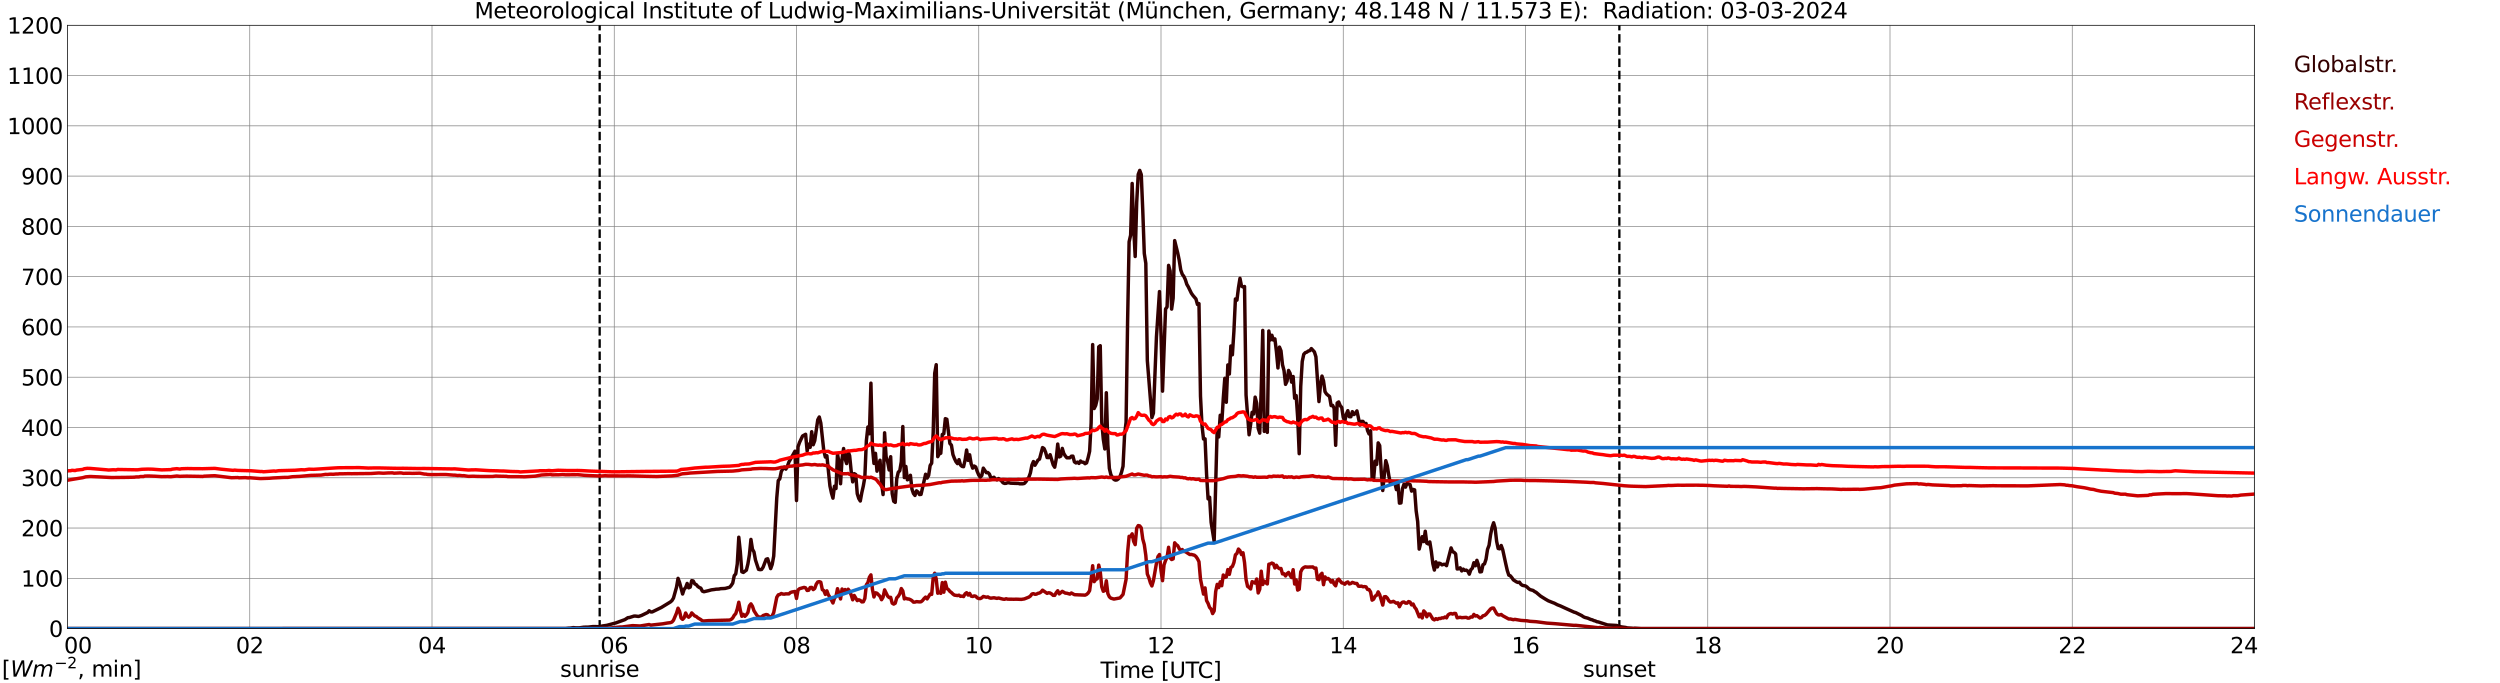 <?xml version="1.0" encoding="utf-8" standalone="no"?>
<!DOCTYPE svg PUBLIC "-//W3C//DTD SVG 1.1//EN"
  "http://www.w3.org/Graphics/SVG/1.1/DTD/svg11.dtd">
<svg xmlns:xlink="http://www.w3.org/1999/xlink" width="1085.4pt" height="296.64pt" viewBox="0 0 1085.4 296.64" xmlns="http://www.w3.org/2000/svg" version="1.1">
 <defs>
  <style type="text/css">*{stroke-linejoin: round; stroke-linecap: butt}</style>
 </defs>
 <g id="figure_1">
  <g id="patch_1">
   <path d="M 0 296.64 
L 1085.4 296.64 
L 1085.4 0 
L 0 0 
z
" style="fill: #ffffff"/>
  </g>
  <g id="axes_1">
   <g id="patch_2">
    <path d="M 29.306 272.909 
L 978.814 272.909 
L 978.814 10.976 
L 29.306 10.976 
z
" style="fill: #ffffff"/>
   </g>
   <g id="patch_3">
    <path d="M 978.814 272.909 
L 978.814 272.909 
L 978.814 10.976 
L 978.814 10.976 
z
" clip-path="url(#p393cdde2fa)" style="fill: #d3d3d3; opacity: 0.25; stroke: #d3d3d3; stroke-linejoin: miter"/>
   </g>
   <g id="matplotlib.axis_1">
    <g id="xtick_1">
     <g id="line2d_1">
      <path d="M 29.306 272.909 
L 29.306 10.976 
" clip-path="url(#p393cdde2fa)" style="fill: none; stroke: #808080; stroke-width: 0.3; stroke-linecap: square"/>
     </g>
     <g id="line2d_2"/>
     <g id="text_1">
      <!--    00 -->
      <g transform="translate(18.733 283.627) scale(0.095 -0.095)">
       <defs>
        <path id="DejaVuSans-20" transform="scale(0.016)"/>
        <path id="DejaVuSans-30" d="M 2034 4250 
Q 1547 4250 1301 3770 
Q 1056 3291 1056 2328 
Q 1056 1369 1301 889 
Q 1547 409 2034 409 
Q 2525 409 2770 889 
Q 3016 1369 3016 2328 
Q 3016 3291 2770 3770 
Q 2525 4250 2034 4250 
z
M 2034 4750 
Q 2819 4750 3233 4129 
Q 3647 3509 3647 2328 
Q 3647 1150 3233 529 
Q 2819 -91 2034 -91 
Q 1250 -91 836 529 
Q 422 1150 422 2328 
Q 422 3509 836 4129 
Q 1250 4750 2034 4750 
z
" transform="scale(0.016)"/>
       </defs>
       <use xlink:href="#DejaVuSans-20"/>
       <use xlink:href="#DejaVuSans-20" transform="translate(31.787 0)"/>
       <use xlink:href="#DejaVuSans-20" transform="translate(63.574 0)"/>
       <use xlink:href="#DejaVuSans-30" transform="translate(95.361 0)"/>
       <use xlink:href="#DejaVuSans-30" transform="translate(158.984 0)"/>
      </g>
     </g>
    </g>
    <g id="xtick_2">
     <g id="line2d_3">
      <path d="M 108.431 272.909 
L 108.431 10.976 
" clip-path="url(#p393cdde2fa)" style="fill: none; stroke: #808080; stroke-width: 0.3; stroke-linecap: square"/>
     </g>
     <g id="line2d_4"/>
     <g id="text_2">
      <!-- 02 -->
      <g transform="translate(102.387 283.627) scale(0.095 -0.095)">
       <defs>
        <path id="DejaVuSans-32" d="M 1228 531 
L 3431 531 
L 3431 0 
L 469 0 
L 469 531 
Q 828 903 1448 1529 
Q 2069 2156 2228 2338 
Q 2531 2678 2651 2914 
Q 2772 3150 2772 3378 
Q 2772 3750 2511 3984 
Q 2250 4219 1831 4219 
Q 1534 4219 1204 4116 
Q 875 4013 500 3803 
L 500 4441 
Q 881 4594 1212 4672 
Q 1544 4750 1819 4750 
Q 2544 4750 2975 4387 
Q 3406 4025 3406 3419 
Q 3406 3131 3298 2873 
Q 3191 2616 2906 2266 
Q 2828 2175 2409 1742 
Q 1991 1309 1228 531 
z
" transform="scale(0.016)"/>
       </defs>
       <use xlink:href="#DejaVuSans-30"/>
       <use xlink:href="#DejaVuSans-32" transform="translate(63.623 0)"/>
      </g>
     </g>
    </g>
    <g id="xtick_3">
     <g id="line2d_5">
      <path d="M 187.557 272.909 
L 187.557 10.976 
" clip-path="url(#p393cdde2fa)" style="fill: none; stroke: #808080; stroke-width: 0.3; stroke-linecap: square"/>
     </g>
     <g id="line2d_6"/>
     <g id="text_3">
      <!-- 04 -->
      <g transform="translate(181.513 283.627) scale(0.095 -0.095)">
       <defs>
        <path id="DejaVuSans-34" d="M 2419 4116 
L 825 1625 
L 2419 1625 
L 2419 4116 
z
M 2253 4666 
L 3047 4666 
L 3047 1625 
L 3713 1625 
L 3713 1100 
L 3047 1100 
L 3047 0 
L 2419 0 
L 2419 1100 
L 313 1100 
L 313 1709 
L 2253 4666 
z
" transform="scale(0.016)"/>
       </defs>
       <use xlink:href="#DejaVuSans-30"/>
       <use xlink:href="#DejaVuSans-34" transform="translate(63.623 0)"/>
      </g>
     </g>
    </g>
    <g id="xtick_4">
     <g id="line2d_7">
      <path d="M 266.683 272.909 
L 266.683 10.976 
" clip-path="url(#p393cdde2fa)" style="fill: none; stroke: #808080; stroke-width: 0.3; stroke-linecap: square"/>
     </g>
     <g id="line2d_8"/>
     <g id="text_4">
      <!-- 06 -->
      <g transform="translate(260.638 283.627) scale(0.095 -0.095)">
       <defs>
        <path id="DejaVuSans-36" d="M 2113 2584 
Q 1688 2584 1439 2293 
Q 1191 2003 1191 1497 
Q 1191 994 1439 701 
Q 1688 409 2113 409 
Q 2538 409 2786 701 
Q 3034 994 3034 1497 
Q 3034 2003 2786 2293 
Q 2538 2584 2113 2584 
z
M 3366 4563 
L 3366 3988 
Q 3128 4100 2886 4159 
Q 2644 4219 2406 4219 
Q 1781 4219 1451 3797 
Q 1122 3375 1075 2522 
Q 1259 2794 1537 2939 
Q 1816 3084 2150 3084 
Q 2853 3084 3261 2657 
Q 3669 2231 3669 1497 
Q 3669 778 3244 343 
Q 2819 -91 2113 -91 
Q 1303 -91 875 529 
Q 447 1150 447 2328 
Q 447 3434 972 4092 
Q 1497 4750 2381 4750 
Q 2619 4750 2861 4703 
Q 3103 4656 3366 4563 
z
" transform="scale(0.016)"/>
       </defs>
       <use xlink:href="#DejaVuSans-30"/>
       <use xlink:href="#DejaVuSans-36" transform="translate(63.623 0)"/>
      </g>
     </g>
    </g>
    <g id="xtick_5">
     <g id="line2d_9">
      <path d="M 345.808 272.909 
L 345.808 10.976 
" clip-path="url(#p393cdde2fa)" style="fill: none; stroke: #808080; stroke-width: 0.3; stroke-linecap: square"/>
     </g>
     <g id="line2d_10"/>
     <g id="text_5">
      <!-- 08 -->
      <g transform="translate(339.764 283.627) scale(0.095 -0.095)">
       <defs>
        <path id="DejaVuSans-38" d="M 2034 2216 
Q 1584 2216 1326 1975 
Q 1069 1734 1069 1313 
Q 1069 891 1326 650 
Q 1584 409 2034 409 
Q 2484 409 2743 651 
Q 3003 894 3003 1313 
Q 3003 1734 2745 1975 
Q 2488 2216 2034 2216 
z
M 1403 2484 
Q 997 2584 770 2862 
Q 544 3141 544 3541 
Q 544 4100 942 4425 
Q 1341 4750 2034 4750 
Q 2731 4750 3128 4425 
Q 3525 4100 3525 3541 
Q 3525 3141 3298 2862 
Q 3072 2584 2669 2484 
Q 3125 2378 3379 2068 
Q 3634 1759 3634 1313 
Q 3634 634 3220 271 
Q 2806 -91 2034 -91 
Q 1263 -91 848 271 
Q 434 634 434 1313 
Q 434 1759 690 2068 
Q 947 2378 1403 2484 
z
M 1172 3481 
Q 1172 3119 1398 2916 
Q 1625 2713 2034 2713 
Q 2441 2713 2670 2916 
Q 2900 3119 2900 3481 
Q 2900 3844 2670 4047 
Q 2441 4250 2034 4250 
Q 1625 4250 1398 4047 
Q 1172 3844 1172 3481 
z
" transform="scale(0.016)"/>
       </defs>
       <use xlink:href="#DejaVuSans-30"/>
       <use xlink:href="#DejaVuSans-38" transform="translate(63.623 0)"/>
      </g>
     </g>
    </g>
    <g id="xtick_6">
     <g id="line2d_11">
      <path d="M 424.934 272.909 
L 424.934 10.976 
" clip-path="url(#p393cdde2fa)" style="fill: none; stroke: #808080; stroke-width: 0.3; stroke-linecap: square"/>
     </g>
     <g id="line2d_12"/>
     <g id="text_6">
      <!-- 10 -->
      <g transform="translate(418.89 283.627) scale(0.095 -0.095)">
       <defs>
        <path id="DejaVuSans-31" d="M 794 531 
L 1825 531 
L 1825 4091 
L 703 3866 
L 703 4441 
L 1819 4666 
L 2450 4666 
L 2450 531 
L 3481 531 
L 3481 0 
L 794 0 
L 794 531 
z
" transform="scale(0.016)"/>
       </defs>
       <use xlink:href="#DejaVuSans-31"/>
       <use xlink:href="#DejaVuSans-30" transform="translate(63.623 0)"/>
      </g>
     </g>
    </g>
    <g id="xtick_7">
     <g id="line2d_13">
      <path d="M 504.06 272.909 
L 504.06 10.976 
" clip-path="url(#p393cdde2fa)" style="fill: none; stroke: #808080; stroke-width: 0.3; stroke-linecap: square"/>
     </g>
     <g id="line2d_14"/>
     <g id="text_7">
      <!-- 12 -->
      <g transform="translate(498.015 283.627) scale(0.095 -0.095)">
       <use xlink:href="#DejaVuSans-31"/>
       <use xlink:href="#DejaVuSans-32" transform="translate(63.623 0)"/>
      </g>
     </g>
    </g>
    <g id="xtick_8">
     <g id="line2d_15">
      <path d="M 583.185 272.909 
L 583.185 10.976 
" clip-path="url(#p393cdde2fa)" style="fill: none; stroke: #808080; stroke-width: 0.3; stroke-linecap: square"/>
     </g>
     <g id="line2d_16"/>
     <g id="text_8">
      <!-- 14 -->
      <g transform="translate(577.141 283.627) scale(0.095 -0.095)">
       <use xlink:href="#DejaVuSans-31"/>
       <use xlink:href="#DejaVuSans-34" transform="translate(63.623 0)"/>
      </g>
     </g>
    </g>
    <g id="xtick_9">
     <g id="line2d_17">
      <path d="M 662.311 272.909 
L 662.311 10.976 
" clip-path="url(#p393cdde2fa)" style="fill: none; stroke: #808080; stroke-width: 0.3; stroke-linecap: square"/>
     </g>
     <g id="line2d_18"/>
     <g id="text_9">
      <!-- 16 -->
      <g transform="translate(656.267 283.627) scale(0.095 -0.095)">
       <use xlink:href="#DejaVuSans-31"/>
       <use xlink:href="#DejaVuSans-36" transform="translate(63.623 0)"/>
      </g>
     </g>
    </g>
    <g id="xtick_10">
     <g id="line2d_19">
      <path d="M 741.437 272.909 
L 741.437 10.976 
" clip-path="url(#p393cdde2fa)" style="fill: none; stroke: #808080; stroke-width: 0.3; stroke-linecap: square"/>
     </g>
     <g id="line2d_20"/>
     <g id="text_10">
      <!-- 18 -->
      <g transform="translate(735.392 283.627) scale(0.095 -0.095)">
       <use xlink:href="#DejaVuSans-31"/>
       <use xlink:href="#DejaVuSans-38" transform="translate(63.623 0)"/>
      </g>
     </g>
    </g>
    <g id="xtick_11">
     <g id="line2d_21">
      <path d="M 820.562 272.909 
L 820.562 10.976 
" clip-path="url(#p393cdde2fa)" style="fill: none; stroke: #808080; stroke-width: 0.3; stroke-linecap: square"/>
     </g>
     <g id="line2d_22"/>
     <g id="text_11">
      <!-- 20 -->
      <g transform="translate(814.518 283.627) scale(0.095 -0.095)">
       <use xlink:href="#DejaVuSans-32"/>
       <use xlink:href="#DejaVuSans-30" transform="translate(63.623 0)"/>
      </g>
     </g>
    </g>
    <g id="xtick_12">
     <g id="line2d_23">
      <path d="M 899.688 272.909 
L 899.688 10.976 
" clip-path="url(#p393cdde2fa)" style="fill: none; stroke: #808080; stroke-width: 0.3; stroke-linecap: square"/>
     </g>
     <g id="line2d_24"/>
     <g id="text_12">
      <!-- 22 -->
      <g transform="translate(893.644 283.627) scale(0.095 -0.095)">
       <use xlink:href="#DejaVuSans-32"/>
       <use xlink:href="#DejaVuSans-32" transform="translate(63.623 0)"/>
      </g>
     </g>
    </g>
    <g id="xtick_13">
     <g id="line2d_25">
      <path d="M 978.814 272.909 
L 978.814 10.976 
" clip-path="url(#p393cdde2fa)" style="fill: none; stroke: #808080; stroke-width: 0.3; stroke-linecap: square"/>
     </g>
     <g id="line2d_26"/>
     <g id="text_13">
      <!-- 24    -->
      <g transform="translate(968.241 283.627) scale(0.095 -0.095)">
       <use xlink:href="#DejaVuSans-32"/>
       <use xlink:href="#DejaVuSans-34" transform="translate(63.623 0)"/>
       <use xlink:href="#DejaVuSans-20" transform="translate(127.246 0)"/>
       <use xlink:href="#DejaVuSans-20" transform="translate(159.033 0)"/>
       <use xlink:href="#DejaVuSans-20" transform="translate(190.82 0)"/>
      </g>
     </g>
    </g>
    <g id="text_14">
     <!-- Time [UTC] -->
     <g transform="translate(477.806 294.322) scale(0.095 -0.095)">
      <defs>
       <path id="DejaVuSans-54" d="M -19 4666 
L 3928 4666 
L 3928 4134 
L 2272 4134 
L 2272 0 
L 1638 0 
L 1638 4134 
L -19 4134 
L -19 4666 
z
" transform="scale(0.016)"/>
       <path id="DejaVuSans-69" d="M 603 3500 
L 1178 3500 
L 1178 0 
L 603 0 
L 603 3500 
z
M 603 4863 
L 1178 4863 
L 1178 4134 
L 603 4134 
L 603 4863 
z
" transform="scale(0.016)"/>
       <path id="DejaVuSans-6d" d="M 3328 2828 
Q 3544 3216 3844 3400 
Q 4144 3584 4550 3584 
Q 5097 3584 5394 3201 
Q 5691 2819 5691 2113 
L 5691 0 
L 5113 0 
L 5113 2094 
Q 5113 2597 4934 2840 
Q 4756 3084 4391 3084 
Q 3944 3084 3684 2787 
Q 3425 2491 3425 1978 
L 3425 0 
L 2847 0 
L 2847 2094 
Q 2847 2600 2669 2842 
Q 2491 3084 2119 3084 
Q 1678 3084 1418 2786 
Q 1159 2488 1159 1978 
L 1159 0 
L 581 0 
L 581 3500 
L 1159 3500 
L 1159 2956 
Q 1356 3278 1631 3431 
Q 1906 3584 2284 3584 
Q 2666 3584 2933 3390 
Q 3200 3197 3328 2828 
z
" transform="scale(0.016)"/>
       <path id="DejaVuSans-65" d="M 3597 1894 
L 3597 1613 
L 953 1613 
Q 991 1019 1311 708 
Q 1631 397 2203 397 
Q 2534 397 2845 478 
Q 3156 559 3463 722 
L 3463 178 
Q 3153 47 2828 -22 
Q 2503 -91 2169 -91 
Q 1331 -91 842 396 
Q 353 884 353 1716 
Q 353 2575 817 3079 
Q 1281 3584 2069 3584 
Q 2775 3584 3186 3129 
Q 3597 2675 3597 1894 
z
M 3022 2063 
Q 3016 2534 2758 2815 
Q 2500 3097 2075 3097 
Q 1594 3097 1305 2825 
Q 1016 2553 972 2059 
L 3022 2063 
z
" transform="scale(0.016)"/>
       <path id="DejaVuSans-5b" d="M 550 4863 
L 1875 4863 
L 1875 4416 
L 1125 4416 
L 1125 -397 
L 1875 -397 
L 1875 -844 
L 550 -844 
L 550 4863 
z
" transform="scale(0.016)"/>
       <path id="DejaVuSans-55" d="M 556 4666 
L 1191 4666 
L 1191 1831 
Q 1191 1081 1462 751 
Q 1734 422 2344 422 
Q 2950 422 3222 751 
Q 3494 1081 3494 1831 
L 3494 4666 
L 4128 4666 
L 4128 1753 
Q 4128 841 3676 375 
Q 3225 -91 2344 -91 
Q 1459 -91 1007 375 
Q 556 841 556 1753 
L 556 4666 
z
" transform="scale(0.016)"/>
       <path id="DejaVuSans-43" d="M 4122 4306 
L 4122 3641 
Q 3803 3938 3442 4084 
Q 3081 4231 2675 4231 
Q 1875 4231 1450 3742 
Q 1025 3253 1025 2328 
Q 1025 1406 1450 917 
Q 1875 428 2675 428 
Q 3081 428 3442 575 
Q 3803 722 4122 1019 
L 4122 359 
Q 3791 134 3420 21 
Q 3050 -91 2638 -91 
Q 1578 -91 968 557 
Q 359 1206 359 2328 
Q 359 3453 968 4101 
Q 1578 4750 2638 4750 
Q 3056 4750 3426 4639 
Q 3797 4528 4122 4306 
z
" transform="scale(0.016)"/>
       <path id="DejaVuSans-5d" d="M 1947 4863 
L 1947 -844 
L 622 -844 
L 622 -397 
L 1369 -397 
L 1369 4416 
L 622 4416 
L 622 4863 
L 1947 4863 
z
" transform="scale(0.016)"/>
      </defs>
      <use xlink:href="#DejaVuSans-54"/>
      <use xlink:href="#DejaVuSans-69" transform="translate(57.959 0)"/>
      <use xlink:href="#DejaVuSans-6d" transform="translate(85.742 0)"/>
      <use xlink:href="#DejaVuSans-65" transform="translate(183.154 0)"/>
      <use xlink:href="#DejaVuSans-20" transform="translate(244.678 0)"/>
      <use xlink:href="#DejaVuSans-5b" transform="translate(276.465 0)"/>
      <use xlink:href="#DejaVuSans-55" transform="translate(315.479 0)"/>
      <use xlink:href="#DejaVuSans-54" transform="translate(388.672 0)"/>
      <use xlink:href="#DejaVuSans-43" transform="translate(443.881 0)"/>
      <use xlink:href="#DejaVuSans-5d" transform="translate(513.705 0)"/>
     </g>
    </g>
   </g>
   <g id="matplotlib.axis_2">
    <g id="ytick_1">
     <g id="line2d_27">
      <path d="M 29.306 272.909 
L 978.814 272.909 
" clip-path="url(#p393cdde2fa)" style="fill: none; stroke: #808080; stroke-width: 0.3; stroke-linecap: square"/>
     </g>
     <g id="line2d_28"/>
     <g id="text_15">
      <!-- 0 -->
      <g transform="translate(21.261 276.518) scale(0.095 -0.095)">
       <use xlink:href="#DejaVuSans-30"/>
      </g>
     </g>
    </g>
    <g id="ytick_2">
     <g id="line2d_29">
      <path d="M 29.306 251.081 
L 978.814 251.081 
" clip-path="url(#p393cdde2fa)" style="fill: none; stroke: #808080; stroke-width: 0.3; stroke-linecap: square"/>
     </g>
     <g id="line2d_30"/>
     <g id="text_16">
      <!-- 100 -->
      <g transform="translate(9.173 254.69) scale(0.095 -0.095)">
       <use xlink:href="#DejaVuSans-31"/>
       <use xlink:href="#DejaVuSans-30" transform="translate(63.623 0)"/>
       <use xlink:href="#DejaVuSans-30" transform="translate(127.246 0)"/>
      </g>
     </g>
    </g>
    <g id="ytick_3">
     <g id="line2d_31">
      <path d="M 29.306 229.253 
L 978.814 229.253 
" clip-path="url(#p393cdde2fa)" style="fill: none; stroke: #808080; stroke-width: 0.3; stroke-linecap: square"/>
     </g>
     <g id="line2d_32"/>
     <g id="text_17">
      <!-- 200 -->
      <g transform="translate(9.173 232.863) scale(0.095 -0.095)">
       <use xlink:href="#DejaVuSans-32"/>
       <use xlink:href="#DejaVuSans-30" transform="translate(63.623 0)"/>
       <use xlink:href="#DejaVuSans-30" transform="translate(127.246 0)"/>
      </g>
     </g>
    </g>
    <g id="ytick_4">
     <g id="line2d_33">
      <path d="M 29.306 207.426 
L 978.814 207.426 
" clip-path="url(#p393cdde2fa)" style="fill: none; stroke: #808080; stroke-width: 0.3; stroke-linecap: square"/>
     </g>
     <g id="line2d_34"/>
     <g id="text_18">
      <!-- 300 -->
      <g transform="translate(9.173 211.035) scale(0.095 -0.095)">
       <defs>
        <path id="DejaVuSans-33" d="M 2597 2516 
Q 3050 2419 3304 2112 
Q 3559 1806 3559 1356 
Q 3559 666 3084 287 
Q 2609 -91 1734 -91 
Q 1441 -91 1130 -33 
Q 819 25 488 141 
L 488 750 
Q 750 597 1062 519 
Q 1375 441 1716 441 
Q 2309 441 2620 675 
Q 2931 909 2931 1356 
Q 2931 1769 2642 2001 
Q 2353 2234 1838 2234 
L 1294 2234 
L 1294 2753 
L 1863 2753 
Q 2328 2753 2575 2939 
Q 2822 3125 2822 3475 
Q 2822 3834 2567 4026 
Q 2313 4219 1838 4219 
Q 1578 4219 1281 4162 
Q 984 4106 628 3988 
L 628 4550 
Q 988 4650 1302 4700 
Q 1616 4750 1894 4750 
Q 2613 4750 3031 4423 
Q 3450 4097 3450 3541 
Q 3450 3153 3228 2886 
Q 3006 2619 2597 2516 
z
" transform="scale(0.016)"/>
       </defs>
       <use xlink:href="#DejaVuSans-33"/>
       <use xlink:href="#DejaVuSans-30" transform="translate(63.623 0)"/>
       <use xlink:href="#DejaVuSans-30" transform="translate(127.246 0)"/>
      </g>
     </g>
    </g>
    <g id="ytick_5">
     <g id="line2d_35">
      <path d="M 29.306 185.598 
L 978.814 185.598 
" clip-path="url(#p393cdde2fa)" style="fill: none; stroke: #808080; stroke-width: 0.3; stroke-linecap: square"/>
     </g>
     <g id="line2d_36"/>
     <g id="text_19">
      <!-- 400 -->
      <g transform="translate(9.173 189.207) scale(0.095 -0.095)">
       <use xlink:href="#DejaVuSans-34"/>
       <use xlink:href="#DejaVuSans-30" transform="translate(63.623 0)"/>
       <use xlink:href="#DejaVuSans-30" transform="translate(127.246 0)"/>
      </g>
     </g>
    </g>
    <g id="ytick_6">
     <g id="line2d_37">
      <path d="M 29.306 163.77 
L 978.814 163.77 
" clip-path="url(#p393cdde2fa)" style="fill: none; stroke: #808080; stroke-width: 0.3; stroke-linecap: square"/>
     </g>
     <g id="line2d_38"/>
     <g id="text_20">
      <!-- 500 -->
      <g transform="translate(9.173 167.379) scale(0.095 -0.095)">
       <defs>
        <path id="DejaVuSans-35" d="M 691 4666 
L 3169 4666 
L 3169 4134 
L 1269 4134 
L 1269 2991 
Q 1406 3038 1543 3061 
Q 1681 3084 1819 3084 
Q 2600 3084 3056 2656 
Q 3513 2228 3513 1497 
Q 3513 744 3044 326 
Q 2575 -91 1722 -91 
Q 1428 -91 1123 -41 
Q 819 9 494 109 
L 494 744 
Q 775 591 1075 516 
Q 1375 441 1709 441 
Q 2250 441 2565 725 
Q 2881 1009 2881 1497 
Q 2881 1984 2565 2268 
Q 2250 2553 1709 2553 
Q 1456 2553 1204 2497 
Q 953 2441 691 2322 
L 691 4666 
z
" transform="scale(0.016)"/>
       </defs>
       <use xlink:href="#DejaVuSans-35"/>
       <use xlink:href="#DejaVuSans-30" transform="translate(63.623 0)"/>
       <use xlink:href="#DejaVuSans-30" transform="translate(127.246 0)"/>
      </g>
     </g>
    </g>
    <g id="ytick_7">
     <g id="line2d_39">
      <path d="M 29.306 141.942 
L 978.814 141.942 
" clip-path="url(#p393cdde2fa)" style="fill: none; stroke: #808080; stroke-width: 0.3; stroke-linecap: square"/>
     </g>
     <g id="line2d_40"/>
     <g id="text_21">
      <!-- 600 -->
      <g transform="translate(9.173 145.551) scale(0.095 -0.095)">
       <use xlink:href="#DejaVuSans-36"/>
       <use xlink:href="#DejaVuSans-30" transform="translate(63.623 0)"/>
       <use xlink:href="#DejaVuSans-30" transform="translate(127.246 0)"/>
      </g>
     </g>
    </g>
    <g id="ytick_8">
     <g id="line2d_41">
      <path d="M 29.306 120.114 
L 978.814 120.114 
" clip-path="url(#p393cdde2fa)" style="fill: none; stroke: #808080; stroke-width: 0.3; stroke-linecap: square"/>
     </g>
     <g id="line2d_42"/>
     <g id="text_22">
      <!-- 700 -->
      <g transform="translate(9.173 123.724) scale(0.095 -0.095)">
       <defs>
        <path id="DejaVuSans-37" d="M 525 4666 
L 3525 4666 
L 3525 4397 
L 1831 0 
L 1172 0 
L 2766 4134 
L 525 4134 
L 525 4666 
z
" transform="scale(0.016)"/>
       </defs>
       <use xlink:href="#DejaVuSans-37"/>
       <use xlink:href="#DejaVuSans-30" transform="translate(63.623 0)"/>
       <use xlink:href="#DejaVuSans-30" transform="translate(127.246 0)"/>
      </g>
     </g>
    </g>
    <g id="ytick_9">
     <g id="line2d_43">
      <path d="M 29.306 98.287 
L 978.814 98.287 
" clip-path="url(#p393cdde2fa)" style="fill: none; stroke: #808080; stroke-width: 0.3; stroke-linecap: square"/>
     </g>
     <g id="line2d_44"/>
     <g id="text_23">
      <!-- 800 -->
      <g transform="translate(9.173 101.896) scale(0.095 -0.095)">
       <use xlink:href="#DejaVuSans-38"/>
       <use xlink:href="#DejaVuSans-30" transform="translate(63.623 0)"/>
       <use xlink:href="#DejaVuSans-30" transform="translate(127.246 0)"/>
      </g>
     </g>
    </g>
    <g id="ytick_10">
     <g id="line2d_45">
      <path d="M 29.306 76.459 
L 978.814 76.459 
" clip-path="url(#p393cdde2fa)" style="fill: none; stroke: #808080; stroke-width: 0.3; stroke-linecap: square"/>
     </g>
     <g id="line2d_46"/>
     <g id="text_24">
      <!-- 900 -->
      <g transform="translate(9.173 80.068) scale(0.095 -0.095)">
       <defs>
        <path id="DejaVuSans-39" d="M 703 97 
L 703 672 
Q 941 559 1184 500 
Q 1428 441 1663 441 
Q 2288 441 2617 861 
Q 2947 1281 2994 2138 
Q 2813 1869 2534 1725 
Q 2256 1581 1919 1581 
Q 1219 1581 811 2004 
Q 403 2428 403 3163 
Q 403 3881 828 4315 
Q 1253 4750 1959 4750 
Q 2769 4750 3195 4129 
Q 3622 3509 3622 2328 
Q 3622 1225 3098 567 
Q 2575 -91 1691 -91 
Q 1453 -91 1209 -44 
Q 966 3 703 97 
z
M 1959 2075 
Q 2384 2075 2632 2365 
Q 2881 2656 2881 3163 
Q 2881 3666 2632 3958 
Q 2384 4250 1959 4250 
Q 1534 4250 1286 3958 
Q 1038 3666 1038 3163 
Q 1038 2656 1286 2365 
Q 1534 2075 1959 2075 
z
" transform="scale(0.016)"/>
       </defs>
       <use xlink:href="#DejaVuSans-39"/>
       <use xlink:href="#DejaVuSans-30" transform="translate(63.623 0)"/>
       <use xlink:href="#DejaVuSans-30" transform="translate(127.246 0)"/>
      </g>
     </g>
    </g>
    <g id="ytick_11">
     <g id="line2d_47">
      <path d="M 29.306 54.631 
L 978.814 54.631 
" clip-path="url(#p393cdde2fa)" style="fill: none; stroke: #808080; stroke-width: 0.3; stroke-linecap: square"/>
     </g>
     <g id="line2d_48"/>
     <g id="text_25">
      <!-- 1000 -->
      <g transform="translate(3.128 58.24) scale(0.095 -0.095)">
       <use xlink:href="#DejaVuSans-31"/>
       <use xlink:href="#DejaVuSans-30" transform="translate(63.623 0)"/>
       <use xlink:href="#DejaVuSans-30" transform="translate(127.246 0)"/>
       <use xlink:href="#DejaVuSans-30" transform="translate(190.869 0)"/>
      </g>
     </g>
    </g>
    <g id="ytick_12">
     <g id="line2d_49">
      <path d="M 29.306 32.803 
L 978.814 32.803 
" clip-path="url(#p393cdde2fa)" style="fill: none; stroke: #808080; stroke-width: 0.3; stroke-linecap: square"/>
     </g>
     <g id="line2d_50"/>
     <g id="text_26">
      <!-- 1100 -->
      <g transform="translate(3.128 36.413) scale(0.095 -0.095)">
       <use xlink:href="#DejaVuSans-31"/>
       <use xlink:href="#DejaVuSans-31" transform="translate(63.623 0)"/>
       <use xlink:href="#DejaVuSans-30" transform="translate(127.246 0)"/>
       <use xlink:href="#DejaVuSans-30" transform="translate(190.869 0)"/>
      </g>
     </g>
    </g>
    <g id="ytick_13">
     <g id="line2d_51">
      <path d="M 29.306 10.976 
L 978.814 10.976 
" clip-path="url(#p393cdde2fa)" style="fill: none; stroke: #808080; stroke-width: 0.3; stroke-linecap: square"/>
     </g>
     <g id="line2d_52"/>
     <g id="text_27">
      <!-- 1200 -->
      <g transform="translate(3.128 14.585) scale(0.095 -0.095)">
       <use xlink:href="#DejaVuSans-31"/>
       <use xlink:href="#DejaVuSans-32" transform="translate(63.623 0)"/>
       <use xlink:href="#DejaVuSans-30" transform="translate(127.246 0)"/>
       <use xlink:href="#DejaVuSans-30" transform="translate(190.869 0)"/>
      </g>
     </g>
    </g>
   </g>
   <g id="line2d_53">
    <path d="M 260.353 272.909 
L 260.353 10.976 
" clip-path="url(#p393cdde2fa)" style="fill: none; stroke-dasharray: 3.7,1.6; stroke-dashoffset: 0; stroke: #000000"/>
   </g>
   <g id="line2d_54">
    <path d="M 703.061 272.909 
L 703.061 10.976 
" clip-path="url(#p393cdde2fa)" style="fill: none; stroke-dasharray: 3.7,1.6; stroke-dashoffset: 0; stroke: #000000"/>
   </g>
   <g id="line2d_55">
    <path d="M 29.306 272.909 
L 245.583 272.909 
L 246.901 272.745 
L 247.561 272.725 
L 248.88 272.481 
L 250.198 272.603 
L 251.517 272.584 
L 253.495 272.3 
L 255.473 272.258 
L 257.451 272.036 
L 260.089 272.075 
L 260.748 272.016 
L 261.408 271.793 
L 263.386 271.51 
L 267.342 270.455 
L 271.298 269.015 
L 272.617 268.163 
L 273.277 268.105 
L 275.255 267.476 
L 275.914 267.476 
L 277.233 267.637 
L 278.552 267.192 
L 281.189 265.915 
L 281.849 265.186 
L 282.508 265.671 
L 283.167 265.671 
L 287.124 263.746 
L 291.08 261.334 
L 291.739 260.746 
L 292.399 259.653 
L 293.717 254.929 
L 294.377 251.099 
L 295.036 252.884 
L 296.355 257.889 
L 297.014 255.861 
L 297.674 255.093 
L 298.333 253.31 
L 298.992 255.213 
L 299.652 254.91 
L 300.311 252.092 
L 300.971 252.234 
L 301.63 253.51 
L 302.289 253.816 
L 302.949 254.606 
L 303.608 255.071 
L 304.267 255.355 
L 304.927 256.632 
L 305.586 256.916 
L 307.564 256.451 
L 308.883 256.086 
L 310.202 255.922 
L 310.861 255.802 
L 312.18 255.741 
L 312.839 255.578 
L 314.818 255.477 
L 316.796 254.951 
L 317.455 254.181 
L 318.114 253.168 
L 318.774 249.944 
L 319.433 249.154 
L 320.093 244.836 
L 320.752 233.243 
L 321.411 239.447 
L 322.071 248.241 
L 322.73 248.525 
L 324.049 247.532 
L 324.708 244.836 
L 325.368 240.844 
L 326.027 234.197 
L 326.686 238.454 
L 327.346 239.648 
L 328.005 243.175 
L 329.324 247.187 
L 329.983 247.329 
L 330.643 247.248 
L 331.302 246.277 
L 332.621 242.83 
L 333.28 242.588 
L 334.599 246.864 
L 335.258 245.039 
L 335.918 241.411 
L 337.236 216.178 
L 337.896 208.619 
L 338.555 207.91 
L 339.215 204.666 
L 339.874 203.593 
L 340.533 202.822 
L 341.193 203.673 
L 341.852 202.418 
L 342.512 200.593 
L 345.149 195.892 
L 345.808 217.313 
L 346.468 193.967 
L 347.127 192.081 
L 348.446 189.284 
L 349.765 188.555 
L 350.424 195.811 
L 351.083 192.831 
L 351.743 194.209 
L 352.402 187.44 
L 353.062 193.096 
L 353.721 191.332 
L 355.04 182.271 
L 355.699 181.036 
L 356.359 183.67 
L 357.677 195.872 
L 358.337 198.446 
L 358.996 197.858 
L 360.315 210.951 
L 360.974 214.031 
L 361.634 216.281 
L 362.293 211.093 
L 362.952 212.086 
L 363.612 197.108 
L 364.271 200.938 
L 364.93 210.019 
L 365.59 199.094 
L 366.249 194.737 
L 366.909 199.216 
L 367.568 201.264 
L 368.227 195.972 
L 368.887 197.878 
L 369.546 204.546 
L 370.206 209.207 
L 370.865 205.64 
L 371.524 206.005 
L 372.184 214.356 
L 372.843 216.423 
L 373.502 217.516 
L 374.162 213.889 
L 374.821 210.97 
L 375.481 207.181 
L 376.14 191.352 
L 376.799 185.373 
L 377.459 188.311 
L 378.118 166.363 
L 378.777 194.128 
L 379.437 201.202 
L 380.096 196.824 
L 380.756 204.566 
L 382.074 199.823 
L 382.734 209.613 
L 383.393 214.72 
L 384.053 187.907 
L 384.712 198.323 
L 385.371 200.452 
L 386.031 204.04 
L 386.69 198.284 
L 387.349 214.275 
L 388.009 217.619 
L 388.668 218.104 
L 389.328 207.89 
L 389.987 204.992 
L 390.646 204.383 
L 391.306 200.471 
L 391.965 185.19 
L 392.624 207.343 
L 393.284 202.519 
L 393.943 208.316 
L 394.603 207.952 
L 395.262 206.349 
L 395.921 212.308 
L 396.581 214.253 
L 397.24 215.105 
L 397.899 213.099 
L 398.559 213.625 
L 399.218 214.72 
L 399.878 214.64 
L 401.196 208.822 
L 401.856 205.904 
L 402.515 207.565 
L 403.175 206.391 
L 403.834 202.093 
L 404.493 201.08 
L 405.153 187.826 
L 405.812 162.065 
L 406.471 158.337 
L 407.131 198.262 
L 407.79 197.007 
L 408.45 196.784 
L 409.109 188.636 
L 409.768 188.311 
L 410.428 181.765 
L 411.087 182.029 
L 412.406 192.567 
L 413.065 193.237 
L 413.725 197.352 
L 414.384 199.074 
L 415.043 200.452 
L 415.703 201.283 
L 416.362 199.561 
L 417.022 201.89 
L 417.681 202.499 
L 418.34 202.621 
L 419 199.742 
L 419.659 195.385 
L 420.318 199.884 
L 420.978 197.452 
L 421.637 201.364 
L 422.297 203.248 
L 422.956 202.337 
L 423.615 202.741 
L 424.275 204.688 
L 424.934 206.249 
L 425.593 207.181 
L 426.253 206.452 
L 426.912 203.248 
L 428.231 205.214 
L 428.89 205.153 
L 429.55 205.802 
L 430.209 207.504 
L 430.869 207.484 
L 431.528 207.201 
L 432.187 207.952 
L 432.847 208.336 
L 433.506 207.768 
L 434.165 208.194 
L 434.825 208.803 
L 435.484 209.613 
L 436.144 209.877 
L 436.803 209.835 
L 437.462 209.571 
L 438.122 209.613 
L 438.781 209.774 
L 441.419 209.877 
L 442.078 209.855 
L 442.737 210.058 
L 444.056 210.038 
L 444.716 209.896 
L 445.375 209.187 
L 446.694 207.201 
L 447.353 205.337 
L 448.012 201.951 
L 448.672 200.39 
L 449.331 201.993 
L 450.65 199.762 
L 451.309 199.336 
L 452.628 194.331 
L 453.287 194.737 
L 453.947 196.298 
L 454.606 198.649 
L 455.266 198.668 
L 455.925 197.411 
L 457.244 201.79 
L 457.903 202.844 
L 458.563 199.277 
L 459.222 192.79 
L 459.881 198.384 
L 460.541 198.04 
L 461.2 194.676 
L 461.859 196.905 
L 462.519 197.959 
L 463.178 198.749 
L 464.497 198.749 
L 465.156 198.059 
L 465.816 198.04 
L 466.475 200.532 
L 467.134 200.999 
L 467.794 200.635 
L 468.453 201.202 
L 469.113 200.148 
L 469.772 200.674 
L 470.431 200.696 
L 471.091 201.322 
L 471.75 200.958 
L 472.409 198.749 
L 473.069 195.911 
L 473.728 183.59 
L 474.388 149.602 
L 475.047 177.367 
L 475.706 176.009 
L 476.366 173.213 
L 477.025 150.595 
L 477.685 150.088 
L 478.344 183.347 
L 479.003 190.662 
L 479.663 194.918 
L 480.322 170.517 
L 480.981 193.015 
L 481.641 203.35 
L 482.3 206.107 
L 482.96 207.242 
L 483.619 208.152 
L 484.278 208.458 
L 484.938 208.355 
L 485.597 207.869 
L 486.256 206.897 
L 486.916 205.053 
L 487.575 202.438 
L 488.235 188.961 
L 488.894 183.286 
L 489.553 139.711 
L 490.213 104.973 
L 490.872 102.096 
L 491.532 79.659 
L 492.191 98.507 
L 492.85 111.357 
L 493.51 87.888 
L 494.169 75.708 
L 494.828 73.984 
L 495.488 75.789 
L 496.147 91.455 
L 496.807 110.041 
L 497.466 114.337 
L 498.125 156.554 
L 500.103 181.32 
L 500.763 179.394 
L 502.082 146.258 
L 503.4 126.597 
L 504.06 144.697 
L 504.719 169.827 
L 506.038 134.178 
L 506.697 133.246 
L 507.357 115.208 
L 508.016 117.661 
L 508.675 134.198 
L 509.335 129.457 
L 509.994 104.466 
L 511.313 109.838 
L 511.972 112.999 
L 512.632 117.194 
L 513.291 119.08 
L 513.95 119.951 
L 514.61 121.35 
L 515.269 123.437 
L 515.929 124.572 
L 517.247 127.307 
L 517.907 128.239 
L 519.226 129.799 
L 519.885 132.172 
L 520.544 131.827 
L 521.204 171.997 
L 521.863 184.867 
L 522.522 190.603 
L 523.182 190.52 
L 523.841 205.843 
L 524.501 216.584 
L 525.16 215.895 
L 525.819 226.778 
L 527.138 235.049 
L 528.457 185.818 
L 529.116 189.71 
L 529.776 180.287 
L 530.435 184.015 
L 531.094 172.99 
L 531.754 164.255 
L 532.413 174.651 
L 533.073 158.437 
L 533.732 162.39 
L 534.391 150.23 
L 535.051 154.039 
L 535.71 143.907 
L 536.369 129.799 
L 537.029 130.308 
L 537.688 124.936 
L 538.348 120.841 
L 539.007 124.185 
L 539.666 124.591 
L 540.326 124.388 
L 540.985 171.49 
L 542.304 188.758 
L 542.963 184.34 
L 543.623 179.01 
L 544.282 179.739 
L 544.941 172.423 
L 545.601 175.077 
L 546.26 185.982 
L 546.919 188.049 
L 547.579 168.895 
L 548.238 143.461 
L 548.898 187.298 
L 549.557 183.731 
L 550.216 187.724 
L 550.876 143.704 
L 551.535 147.615 
L 552.195 145.548 
L 552.854 147.635 
L 553.513 147.129 
L 554.173 152.681 
L 554.832 159.756 
L 555.491 150.695 
L 556.151 152.317 
L 556.81 158.376 
L 557.47 160.869 
L 558.129 166.87 
L 558.788 165.49 
L 559.448 160.83 
L 560.107 162.087 
L 560.766 165.916 
L 561.426 163.464 
L 562.085 172.887 
L 562.745 171.752 
L 563.404 181.4 
L 564.063 196.966 
L 564.723 167.802 
L 565.382 156.938 
L 566.042 153.817 
L 566.701 153.107 
L 567.36 152.884 
L 568.02 152.398 
L 568.679 152.236 
L 569.338 151.343 
L 570.657 152.784 
L 571.317 154.912 
L 572.635 174.348 
L 573.295 167.193 
L 573.954 163.281 
L 574.613 165.37 
L 575.273 170.052 
L 575.932 171.065 
L 577.251 172.178 
L 577.91 176.07 
L 578.57 175.989 
L 579.229 177.286 
L 579.889 193.338 
L 580.548 174.976 
L 581.207 174.509 
L 581.867 176.111 
L 582.526 176.882 
L 583.185 181.219 
L 583.845 182.861 
L 584.504 179.901 
L 585.164 178.301 
L 585.823 180.914 
L 586.482 180.935 
L 587.142 178.726 
L 587.801 179.981 
L 588.46 179.517 
L 589.12 178.401 
L 590.439 184.522 
L 591.098 182.961 
L 591.757 182.961 
L 592.417 184.076 
L 593.076 183.832 
L 593.736 186.934 
L 594.395 188.414 
L 595.054 187.014 
L 595.714 207.727 
L 596.373 207.991 
L 597.032 200.209 
L 597.692 201.628 
L 598.351 192.284 
L 599.011 193.46 
L 599.67 204.586 
L 600.329 212.957 
L 601.648 200.006 
L 602.307 202.215 
L 602.967 206.472 
L 603.626 209.755 
L 604.286 209.977 
L 604.945 209.268 
L 605.604 209.693 
L 606.264 212.573 
L 606.923 209.916 
L 607.582 218.449 
L 608.242 218.348 
L 608.901 212.147 
L 609.561 210.241 
L 610.22 211.496 
L 610.879 209.816 
L 612.198 210.383 
L 612.858 213.221 
L 613.517 212.49 
L 614.176 212.693 
L 614.836 221.753 
L 615.495 226.455 
L 616.154 238.393 
L 617.473 233.001 
L 618.133 235.129 
L 618.792 230.65 
L 619.451 235.819 
L 620.111 236.162 
L 620.77 235.291 
L 621.429 239.405 
L 622.089 244.736 
L 622.748 247.493 
L 623.408 243.946 
L 624.067 246.135 
L 624.726 244.493 
L 625.386 244.694 
L 626.045 245.242 
L 626.705 245.019 
L 627.364 245 
L 628.023 245.587 
L 630.001 237.886 
L 630.661 239.506 
L 631.32 239.811 
L 631.98 240.479 
L 632.639 247.025 
L 633.298 246.945 
L 633.958 246.519 
L 634.617 247.877 
L 635.276 247.087 
L 635.936 247.634 
L 636.595 247.532 
L 637.255 247.957 
L 637.914 249.276 
L 638.573 247.37 
L 639.233 246.702 
L 639.892 244.31 
L 640.552 245.628 
L 641.211 243.275 
L 641.87 245.203 
L 642.53 248.302 
L 643.189 248.202 
L 643.848 245.181 
L 644.508 244.816 
L 645.167 242.811 
L 645.827 238.513 
L 646.486 236.771 
L 647.145 232.191 
L 647.805 228.928 
L 648.464 226.961 
L 649.123 229.293 
L 649.783 235.049 
L 650.442 238.128 
L 651.102 238.27 
L 651.761 236.832 
L 652.42 238.654 
L 653.739 244.777 
L 654.399 247.674 
L 655.058 249.702 
L 655.717 249.985 
L 656.377 250.775 
L 657.036 251.749 
L 658.355 252.6 
L 659.014 252.884 
L 659.674 252.762 
L 660.333 253.694 
L 660.992 254.139 
L 662.311 254.403 
L 662.97 254.849 
L 663.63 255.519 
L 664.289 255.984 
L 665.608 256.348 
L 666.267 256.835 
L 666.927 257.18 
L 668.246 258.295 
L 668.905 258.841 
L 670.883 260.078 
L 672.202 260.849 
L 674.18 261.639 
L 674.839 261.881 
L 676.158 262.571 
L 677.477 263.078 
L 679.455 263.99 
L 683.411 265.773 
L 684.071 265.954 
L 686.708 267.253 
L 687.368 267.718 
L 688.027 268.043 
L 689.346 268.388 
L 690.664 268.956 
L 691.324 269.117 
L 691.983 269.44 
L 692.643 269.604 
L 693.302 269.927 
L 693.961 270.03 
L 697.918 271.326 
L 701.874 271.549 
L 703.852 272.158 
L 705.83 272.42 
L 706.49 272.623 
L 708.468 272.745 
L 709.127 272.826 
L 709.786 272.745 
L 712.424 272.907 
L 746.052 272.909 
L 978.154 272.909 
L 978.154 272.909 
" clip-path="url(#p393cdde2fa)" style="fill: none; stroke: #330000; stroke-width: 1.5; stroke-linecap: square"/>
   </g>
   <g id="line2d_56">
    <path d="M 29.306 272.909 
L 260.748 272.876 
L 261.408 272.756 
L 262.726 272.734 
L 264.705 272.673 
L 269.32 272.208 
L 269.98 272.228 
L 274.595 271.621 
L 275.914 271.682 
L 277.892 271.782 
L 281.849 271.134 
L 282.508 271.418 
L 287.783 270.831 
L 289.761 270.486 
L 291.08 270.322 
L 291.739 270.06 
L 292.399 269.29 
L 293.717 266.188 
L 294.377 264.06 
L 295.036 265.359 
L 295.696 268.316 
L 296.355 268.903 
L 297.014 268.235 
L 297.674 266.149 
L 298.333 267.445 
L 298.992 267.971 
L 299.652 267.404 
L 300.311 266.107 
L 301.63 267.426 
L 302.289 267.648 
L 302.949 268.235 
L 304.267 269.006 
L 304.927 269.532 
L 305.586 269.613 
L 307.564 269.451 
L 309.543 269.412 
L 312.839 269.309 
L 316.796 269.209 
L 317.455 268.903 
L 318.114 268.297 
L 318.774 267.142 
L 319.433 266.411 
L 320.093 264.365 
L 320.752 261.467 
L 321.411 264.953 
L 322.071 267.568 
L 322.73 266.736 
L 323.39 267.587 
L 324.049 266.919 
L 324.708 265.904 
L 325.368 263.027 
L 326.027 262.176 
L 326.686 263.23 
L 327.346 265.175 
L 328.665 267.223 
L 329.324 267.851 
L 330.643 267.912 
L 331.302 267.242 
L 332.621 266.797 
L 333.28 266.939 
L 333.94 267.648 
L 334.599 267.871 
L 335.258 267.384 
L 335.918 265.965 
L 337.236 259.319 
L 337.896 258.265 
L 338.555 258.081 
L 339.215 257.677 
L 339.874 257.92 
L 340.533 257.961 
L 341.193 257.819 
L 342.512 257.839 
L 343.171 257.252 
L 343.83 257.027 
L 345.149 256.785 
L 345.808 259.825 
L 346.468 256.156 
L 347.127 255.588 
L 348.446 255.204 
L 349.105 255.021 
L 349.765 255.224 
L 350.424 256.359 
L 351.083 256.259 
L 351.743 255.082 
L 352.402 255.021 
L 353.062 255.975 
L 353.721 255.488 
L 354.38 253.644 
L 355.04 252.67 
L 355.699 252.509 
L 356.359 252.792 
L 357.018 255.994 
L 357.677 256.4 
L 358.337 258.062 
L 358.996 256.521 
L 359.655 258.284 
L 360.315 259.277 
L 361.634 261.79 
L 362.293 259.723 
L 362.952 258.893 
L 363.612 255.588 
L 364.93 260.048 
L 365.59 255.73 
L 366.249 256.662 
L 366.909 255.953 
L 367.568 257.049 
L 368.227 255.811 
L 368.887 256.662 
L 369.546 258.304 
L 370.206 260.412 
L 370.865 258.529 
L 372.184 260.757 
L 372.843 260.412 
L 373.502 260.677 
L 374.162 261.325 
L 374.821 261.264 
L 375.481 259.825 
L 376.14 253.908 
L 376.799 252.934 
L 377.459 250.603 
L 378.118 249.59 
L 378.777 255.914 
L 379.437 259.177 
L 380.096 257.372 
L 380.756 257.555 
L 382.074 258.913 
L 382.734 260.371 
L 383.393 259.258 
L 384.053 256.095 
L 385.371 258.791 
L 386.031 259.419 
L 386.69 259.338 
L 387.349 261.851 
L 388.009 262.276 
L 388.668 261.892 
L 389.328 259.581 
L 389.987 258.893 
L 390.646 257.819 
L 391.306 255.527 
L 391.965 256.562 
L 392.624 260.028 
L 393.284 259.723 
L 393.943 260.028 
L 394.603 260.068 
L 395.262 260.351 
L 395.921 260.757 
L 396.581 261.425 
L 397.24 261.406 
L 397.899 261.203 
L 399.218 261.325 
L 399.878 261.264 
L 400.537 260.716 
L 401.196 259.865 
L 401.856 259.238 
L 402.515 260.028 
L 403.834 257.939 
L 404.493 258.062 
L 405.153 250.906 
L 405.812 248.881 
L 406.471 251.413 
L 407.131 257.555 
L 407.79 257.11 
L 408.45 257.616 
L 409.109 252.934 
L 409.768 257.11 
L 410.428 252.751 
L 411.087 255.488 
L 411.746 255.953 
L 412.406 256.765 
L 413.065 257.252 
L 413.725 257.92 
L 414.384 258.387 
L 415.703 258.568 
L 416.362 258.406 
L 417.022 258.913 
L 417.681 258.791 
L 418.34 259.013 
L 419 257.819 
L 419.659 257.333 
L 420.318 258.345 
L 420.978 257.636 
L 421.637 258.812 
L 422.297 258.994 
L 422.956 258.71 
L 423.615 258.852 
L 424.275 259.561 
L 424.934 259.845 
L 425.593 259.886 
L 426.253 259.541 
L 426.912 258.954 
L 428.231 259.297 
L 428.89 259.155 
L 429.55 259.541 
L 430.209 259.703 
L 431.528 259.52 
L 432.847 259.803 
L 433.506 259.622 
L 435.484 260.129 
L 436.144 260.19 
L 436.803 259.945 
L 437.462 260.129 
L 440.1 260.17 
L 441.419 260.148 
L 443.397 260.229 
L 444.716 260.028 
L 446.694 259.238 
L 447.353 258.771 
L 448.012 257.9 
L 448.672 257.736 
L 449.331 258.02 
L 449.991 257.939 
L 450.65 257.594 
L 451.309 257.453 
L 451.969 257.027 
L 452.628 256.237 
L 454.606 257.616 
L 455.266 257.333 
L 455.925 257.474 
L 456.584 257.878 
L 457.244 258.487 
L 457.903 258.487 
L 458.563 257.291 
L 459.222 256.481 
L 459.881 257.839 
L 461.2 256.743 
L 462.519 257.514 
L 463.178 257.555 
L 464.497 257.939 
L 465.156 257.453 
L 466.475 258.184 
L 471.091 258.387 
L 471.75 258.081 
L 472.409 257.494 
L 473.069 256.44 
L 473.728 251.555 
L 474.388 245.618 
L 475.047 252.528 
L 475.706 251.596 
L 476.366 251.293 
L 477.025 245.353 
L 477.685 248.152 
L 478.344 254.779 
L 479.003 256.704 
L 479.663 256.42 
L 480.322 252.164 
L 480.981 257.677 
L 481.641 259.116 
L 482.3 259.703 
L 483.619 260.087 
L 486.256 259.603 
L 487.575 258.081 
L 488.894 251.535 
L 489.553 239.862 
L 490.213 232.848 
L 490.872 232.951 
L 491.532 231.774 
L 492.191 235.057 
L 492.85 236.456 
L 493.51 229.323 
L 494.169 228.188 
L 494.828 228.33 
L 495.488 229.201 
L 496.147 234.064 
L 496.807 236.437 
L 497.466 241.138 
L 498.125 249.204 
L 498.785 250.806 
L 499.444 253.015 
L 500.103 254.392 
L 500.763 252.144 
L 502.082 244.544 
L 502.741 241.645 
L 503.4 240.754 
L 504.06 247.704 
L 504.719 252.103 
L 505.379 245.233 
L 506.038 243.328 
L 506.697 241.948 
L 507.357 237.611 
L 508.016 242.212 
L 508.675 242.922 
L 509.335 242.638 
L 509.994 235.666 
L 510.654 236.437 
L 511.313 236.924 
L 511.972 238.179 
L 512.632 239.172 
L 513.291 238.585 
L 513.95 239.416 
L 514.61 239.477 
L 515.929 240.348 
L 516.588 240.774 
L 517.247 240.713 
L 518.566 241.058 
L 519.226 241.606 
L 519.885 242.557 
L 520.544 243.874 
L 521.204 251.454 
L 522.522 257.939 
L 523.182 255.244 
L 523.841 260.738 
L 524.501 261.973 
L 525.16 263.737 
L 525.819 264.466 
L 526.479 266.391 
L 527.138 265.236 
L 527.797 256.846 
L 528.457 253.705 
L 529.116 255.102 
L 529.776 252.589 
L 530.435 254.292 
L 531.094 249.651 
L 531.754 250.703 
L 532.413 250.481 
L 533.073 247.279 
L 533.732 249.368 
L 534.391 246.347 
L 535.051 245.962 
L 535.71 244.24 
L 536.369 240.874 
L 537.029 240.287 
L 537.688 238.382 
L 538.348 239.071 
L 539.007 240.774 
L 539.666 239.984 
L 540.326 244.24 
L 540.985 251.596 
L 541.644 254.576 
L 542.304 255.062 
L 542.963 255.711 
L 543.623 252.528 
L 544.941 253.177 
L 545.601 251.393 
L 546.26 257.433 
L 546.919 255.853 
L 547.579 247.988 
L 548.238 253.766 
L 548.898 252.264 
L 549.557 253.015 
L 550.216 253.521 
L 550.876 244.969 
L 551.535 244.827 
L 552.195 244.463 
L 552.854 244.747 
L 553.513 246.591 
L 554.173 245.415 
L 554.832 246.427 
L 555.491 246.894 
L 556.151 246.814 
L 556.81 249.165 
L 557.47 249.103 
L 558.129 250.055 
L 558.788 249.042 
L 559.448 248.536 
L 560.107 249.793 
L 560.766 250.765 
L 561.426 247.34 
L 562.085 253.563 
L 562.745 251.78 
L 563.404 256.197 
L 564.063 255.833 
L 564.723 248.294 
L 565.382 246.975 
L 566.042 246.408 
L 566.701 246.085 
L 567.36 246.205 
L 569.998 246.144 
L 570.657 246.711 
L 571.317 246.611 
L 571.976 251.454 
L 572.635 251.697 
L 573.295 249.59 
L 573.954 248.9 
L 574.613 253.847 
L 575.273 250.461 
L 575.932 251.413 
L 576.592 251.129 
L 577.251 251.616 
L 577.91 252.731 
L 578.57 252.002 
L 579.229 253.583 
L 579.889 254.333 
L 580.548 251.921 
L 581.207 251.435 
L 582.526 253.056 
L 583.185 253.177 
L 583.845 253.644 
L 584.504 252.974 
L 585.164 252.67 
L 585.823 253.521 
L 586.482 253.318 
L 587.142 252.853 
L 588.46 253.318 
L 589.12 253.318 
L 589.779 254.495 
L 590.439 254.556 
L 591.098 254.453 
L 591.757 254.759 
L 592.417 254.676 
L 593.076 254.798 
L 593.736 255.914 
L 594.395 255.975 
L 595.054 257.027 
L 595.714 260.554 
L 596.373 260.148 
L 597.032 258.812 
L 597.692 258.426 
L 598.351 256.968 
L 599.011 258.184 
L 600.329 262.702 
L 600.989 259.116 
L 601.648 259.035 
L 602.307 259.662 
L 602.967 260.818 
L 603.626 261.386 
L 604.286 261.305 
L 604.945 261.08 
L 606.264 261.892 
L 606.923 261.731 
L 607.582 263.412 
L 608.242 262.095 
L 608.901 261.447 
L 609.561 261.364 
L 610.22 261.851 
L 610.879 261.873 
L 611.539 261.183 
L 612.198 261.406 
L 612.858 262.621 
L 613.517 262.237 
L 614.176 263.615 
L 614.836 264.466 
L 616.154 267.79 
L 616.814 266.675 
L 617.473 268.297 
L 618.133 265.236 
L 618.792 265.946 
L 619.451 267.771 
L 620.111 266.574 
L 620.77 266.594 
L 622.089 268.783 
L 622.748 269.128 
L 623.408 268.6 
L 624.067 268.925 
L 624.726 268.5 
L 625.386 268.561 
L 626.045 268.235 
L 626.705 268.297 
L 627.364 267.871 
L 628.023 268.255 
L 628.683 266.978 
L 629.342 266.533 
L 630.001 266.352 
L 630.661 266.614 
L 631.32 266.31 
L 631.98 266.352 
L 632.639 268.235 
L 633.958 267.993 
L 634.617 268.174 
L 636.595 268.032 
L 637.255 268.377 
L 637.914 268.336 
L 638.573 267.851 
L 639.233 267.912 
L 639.892 266.756 
L 640.552 267.445 
L 641.211 267.284 
L 642.53 268.316 
L 643.189 268.094 
L 643.848 267.345 
L 644.508 267.203 
L 645.167 266.716 
L 647.145 264.385 
L 647.805 263.999 
L 648.464 263.999 
L 649.783 266.411 
L 650.442 266.959 
L 651.102 267 
L 651.761 266.777 
L 652.42 267.323 
L 655.058 268.762 
L 655.717 268.722 
L 657.036 269.045 
L 657.695 268.903 
L 660.333 269.351 
L 662.97 269.532 
L 664.289 269.755 
L 666.927 269.918 
L 671.542 270.525 
L 674.18 270.709 
L 675.499 270.809 
L 683.411 271.518 
L 684.071 271.479 
L 690.005 272.108 
L 691.324 272.228 
L 692.643 272.389 
L 693.961 272.531 
L 694.621 272.411 
L 697.918 272.734 
L 699.236 272.795 
L 701.874 272.653 
L 707.149 272.909 
L 978.154 272.909 
L 978.154 272.909 
" clip-path="url(#p393cdde2fa)" style="fill: none; stroke: #990000; stroke-width: 1.5; stroke-linecap: square"/>
   </g>
   <g id="line2d_57">
    <path d="M 29.306 208.493 
L 31.284 208.159 
L 35.9 207.393 
L 37.218 207.028 
L 39.197 206.878 
L 43.153 207.054 
L 48.428 207.329 
L 55.022 207.249 
L 58.319 207.181 
L 58.978 207.076 
L 60.297 207.065 
L 60.956 206.893 
L 62.275 206.902 
L 62.934 206.675 
L 64.912 206.666 
L 67.55 206.773 
L 70.187 206.941 
L 72.825 206.899 
L 74.144 206.969 
L 76.781 206.657 
L 78.1 206.806 
L 80.078 206.731 
L 81.397 206.727 
L 84.694 206.784 
L 87.331 206.834 
L 87.991 206.86 
L 88.65 206.731 
L 89.969 206.679 
L 91.947 206.579 
L 93.266 206.533 
L 97.881 207.085 
L 100.519 207.412 
L 103.156 207.332 
L 103.816 207.445 
L 106.453 207.362 
L 107.772 207.495 
L 108.431 207.419 
L 113.047 207.777 
L 117.003 207.642 
L 118.322 207.524 
L 121.619 207.364 
L 122.938 207.288 
L 124.257 207.253 
L 124.916 207.277 
L 126.894 206.98 
L 130.191 206.827 
L 134.807 206.391 
L 139.422 206.264 
L 141.4 205.943 
L 142.06 205.996 
L 143.379 205.863 
L 144.697 205.908 
L 146.016 205.782 
L 146.676 205.802 
L 147.335 205.703 
L 148.654 205.705 
L 151.291 205.642 
L 152.61 205.668 
L 157.226 205.616 
L 161.182 205.57 
L 164.479 205.339 
L 166.457 205.461 
L 168.435 205.334 
L 170.413 205.295 
L 171.073 205.452 
L 173.71 205.317 
L 174.37 205.352 
L 175.029 205.498 
L 177.666 205.457 
L 178.985 205.52 
L 182.282 205.437 
L 184.26 205.826 
L 184.92 205.841 
L 185.579 205.981 
L 186.898 206.061 
L 192.173 206.026 
L 193.492 206.013 
L 194.81 206.116 
L 196.788 206.28 
L 197.448 206.275 
L 198.767 206.454 
L 199.426 206.378 
L 200.745 206.541 
L 201.404 206.513 
L 202.723 206.727 
L 203.382 206.821 
L 205.36 206.751 
L 207.339 206.836 
L 209.976 206.867 
L 213.932 206.845 
L 215.251 206.675 
L 216.57 206.74 
L 219.867 206.81 
L 220.526 206.932 
L 225.801 206.963 
L 227.779 207.015 
L 229.098 206.93 
L 232.395 206.725 
L 235.033 206.227 
L 238.989 206 
L 239.648 206.17 
L 242.945 206.125 
L 244.264 206.035 
L 245.583 206.149 
L 250.858 206.09 
L 252.176 206.205 
L 253.495 206.354 
L 255.473 206.465 
L 260.748 206.67 
L 262.726 206.524 
L 264.045 206.605 
L 266.683 206.603 
L 271.298 206.631 
L 272.617 206.583 
L 275.255 206.644 
L 280.53 206.793 
L 285.145 206.893 
L 291.739 206.614 
L 293.717 206.397 
L 294.377 206.308 
L 295.696 205.845 
L 296.355 205.692 
L 298.333 205.533 
L 299.652 205.374 
L 311.521 204.677 
L 318.114 204.527 
L 320.752 204.258 
L 322.071 203.988 
L 326.027 203.732 
L 326.686 203.555 
L 329.983 203.387 
L 332.621 203.424 
L 335.258 203.534 
L 336.577 203.518 
L 337.896 203.246 
L 339.215 202.914 
L 340.533 202.807 
L 341.193 202.794 
L 343.171 202.37 
L 343.83 202.385 
L 344.49 202.224 
L 345.808 202.128 
L 348.446 201.853 
L 349.765 201.591 
L 351.083 201.617 
L 352.402 201.829 
L 353.721 201.663 
L 355.04 201.927 
L 355.699 201.853 
L 356.359 201.938 
L 357.018 201.818 
L 359.655 202.329 
L 360.315 203.11 
L 360.974 203.479 
L 361.634 203.988 
L 365.59 205.664 
L 367.568 205.681 
L 368.227 205.572 
L 368.887 205.985 
L 370.206 206.295 
L 370.865 206.36 
L 371.524 206.618 
L 372.184 206.627 
L 372.843 206.773 
L 374.162 207.323 
L 376.14 207.233 
L 376.799 207.225 
L 377.459 207.367 
L 378.118 207.166 
L 380.096 207.969 
L 380.756 208.576 
L 381.415 209.473 
L 382.074 210.178 
L 382.734 211.234 
L 383.393 211.966 
L 384.053 212.455 
L 384.712 212.594 
L 388.009 211.968 
L 388.668 211.95 
L 390.646 211.586 
L 395.921 210.874 
L 396.581 210.955 
L 397.899 210.785 
L 400.537 210.673 
L 402.515 210.479 
L 403.834 210.344 
L 407.79 209.582 
L 408.45 209.624 
L 409.109 209.403 
L 413.065 208.895 
L 417.022 208.825 
L 417.681 208.733 
L 418.34 208.838 
L 421.637 208.563 
L 424.934 208.528 
L 426.253 208.475 
L 428.231 208.523 
L 428.89 208.419 
L 429.55 208.449 
L 430.869 208.264 
L 434.825 208.22 
L 435.484 208.126 
L 437.462 208.253 
L 438.122 208.181 
L 439.44 208.211 
L 441.419 208.214 
L 442.078 208.122 
L 443.397 208.203 
L 446.034 208.024 
L 450.65 208.006 
L 459.222 208.157 
L 460.541 207.96 
L 463.178 207.794 
L 465.156 207.729 
L 466.475 207.65 
L 467.794 207.742 
L 470.431 207.57 
L 472.409 207.463 
L 473.069 207.513 
L 473.728 207.364 
L 475.706 207.419 
L 478.344 207.096 
L 479.663 207.277 
L 480.322 207.072 
L 480.981 207.286 
L 482.96 207.323 
L 484.938 207.271 
L 485.597 207.244 
L 486.916 207.009 
L 488.235 206.869 
L 488.894 206.779 
L 491.532 205.788 
L 492.191 206.168 
L 492.85 206.181 
L 494.169 205.799 
L 496.807 206.356 
L 497.466 206.26 
L 498.125 206.29 
L 498.785 206.648 
L 499.444 206.683 
L 500.103 207.024 
L 500.763 206.937 
L 502.082 207.05 
L 504.06 206.958 
L 504.719 207.124 
L 505.379 206.991 
L 506.697 207.059 
L 508.016 206.79 
L 509.335 206.978 
L 511.972 207.135 
L 512.632 207.295 
L 513.291 207.266 
L 513.95 207.484 
L 514.61 207.432 
L 515.269 207.766 
L 515.929 207.88 
L 516.588 207.742 
L 517.247 207.969 
L 517.907 207.821 
L 519.226 208.137 
L 520.544 208.03 
L 521.204 208.606 
L 525.16 208.681 
L 527.138 208.674 
L 531.094 207.818 
L 533.073 207.183 
L 534.391 206.978 
L 536.369 206.832 
L 537.688 206.487 
L 539.007 206.653 
L 539.666 206.55 
L 541.644 206.769 
L 542.304 206.954 
L 543.623 207.041 
L 544.282 207.231 
L 544.941 207 
L 545.601 207.22 
L 547.579 207.203 
L 548.898 207.155 
L 550.216 207.225 
L 550.876 206.838 
L 552.195 206.956 
L 552.854 206.688 
L 554.173 206.795 
L 554.832 206.705 
L 555.491 206.823 
L 556.81 206.618 
L 557.47 207.257 
L 558.129 207.009 
L 558.788 207.209 
L 559.448 207.024 
L 560.107 207.124 
L 560.766 206.985 
L 561.426 207.29 
L 562.085 207.308 
L 562.745 207.102 
L 564.063 207.29 
L 564.723 207.048 
L 566.042 206.902 
L 568.02 206.799 
L 569.998 206.528 
L 570.657 206.834 
L 571.976 207.011 
L 572.635 206.858 
L 573.295 207.096 
L 575.932 207.266 
L 576.592 207.065 
L 578.57 207.742 
L 583.185 207.808 
L 583.845 207.938 
L 584.504 207.773 
L 585.164 207.976 
L 586.482 207.89 
L 587.801 208.139 
L 592.417 208.054 
L 593.736 208.342 
L 594.395 208.235 
L 595.054 208.32 
L 595.714 208.251 
L 596.373 208.55 
L 599.011 208.574 
L 600.989 208.676 
L 601.648 208.755 
L 602.967 208.733 
L 605.604 208.818 
L 606.923 208.801 
L 608.242 208.901 
L 610.22 208.7 
L 611.539 208.75 
L 612.198 208.654 
L 613.517 208.761 
L 616.814 208.838 
L 619.451 208.958 
L 620.111 209.074 
L 622.748 209.128 
L 628.683 209.226 
L 631.32 209.248 
L 635.276 209.233 
L 636.595 209.272 
L 639.233 209.309 
L 640.552 209.368 
L 648.464 209.052 
L 649.783 208.884 
L 654.399 208.604 
L 655.717 208.506 
L 660.333 208.475 
L 661.652 208.582 
L 664.289 208.626 
L 666.267 208.624 
L 673.521 208.796 
L 677.477 208.925 
L 680.114 208.988 
L 682.092 209.071 
L 688.686 209.351 
L 690.664 209.48 
L 691.983 209.469 
L 692.643 209.619 
L 695.939 209.896 
L 705.171 210.894 
L 707.149 211.023 
L 708.468 211.086 
L 714.402 211.252 
L 723.633 210.82 
L 724.293 210.743 
L 725.612 210.78 
L 728.249 210.658 
L 730.887 210.682 
L 732.865 210.649 
L 736.821 210.641 
L 738.14 210.678 
L 739.459 210.691 
L 742.096 210.776 
L 744.074 210.898 
L 747.371 211.031 
L 748.69 211.079 
L 750.009 211.134 
L 750.668 210.966 
L 751.327 211.152 
L 754.624 211.171 
L 755.943 211.232 
L 757.262 211.169 
L 759.24 211.245 
L 762.537 211.4 
L 770.449 211.948 
L 771.109 211.931 
L 771.768 212.042 
L 772.428 212.005 
L 773.746 212.051 
L 782.978 212.215 
L 788.912 212.134 
L 792.209 212.225 
L 795.506 212.267 
L 796.825 212.337 
L 799.462 212.492 
L 800.122 212.426 
L 801.44 212.466 
L 806.715 212.402 
L 807.375 212.474 
L 809.353 212.378 
L 813.309 211.996 
L 814.628 211.863 
L 816.606 211.737 
L 819.903 211.143 
L 821.222 210.938 
L 822.541 210.621 
L 827.816 210.047 
L 832.431 209.966 
L 833.091 210.163 
L 833.75 210.078 
L 835.728 210.294 
L 836.388 210.425 
L 837.047 210.322 
L 839.025 210.527 
L 846.278 210.813 
L 846.938 210.922 
L 850.235 210.89 
L 851.553 210.887 
L 852.213 210.756 
L 853.531 210.754 
L 854.191 210.881 
L 854.85 210.796 
L 860.125 210.968 
L 865.4 210.857 
L 866.719 210.896 
L 879.247 210.94 
L 880.566 210.935 
L 894.413 210.366 
L 896.391 210.499 
L 897.051 210.671 
L 897.71 210.682 
L 898.369 210.813 
L 899.688 210.916 
L 901.666 211.293 
L 904.963 211.774 
L 906.282 212.036 
L 907.601 212.356 
L 908.919 212.492 
L 910.238 212.876 
L 912.216 213.278 
L 917.491 213.876 
L 918.151 214.133 
L 919.469 214.251 
L 920.788 214.565 
L 922.766 214.544 
L 923.426 214.766 
L 928.041 215.264 
L 932.657 215.078 
L 933.316 214.819 
L 933.976 214.838 
L 934.635 214.618 
L 937.273 214.456 
L 940.57 214.288 
L 943.207 214.325 
L 945.845 214.338 
L 947.823 214.308 
L 949.142 214.288 
L 951.12 214.395 
L 962.989 215.225 
L 966.285 215.266 
L 966.945 215.362 
L 967.604 215.31 
L 968.923 215.369 
L 969.582 215.201 
L 971.561 215.198 
L 972.879 214.943 
L 978.154 214.554 
L 978.154 214.554 
" clip-path="url(#p393cdde2fa)" style="fill: none; stroke: #cc0000; stroke-width: 1.5; stroke-linecap: square"/>
   </g>
   <g id="line2d_58">
    <path d="M 29.306 204.479 
L 29.965 204.363 
L 30.625 204.381 
L 31.284 204.186 
L 32.603 204.302 
L 33.262 204.092 
L 35.9 203.804 
L 36.559 203.514 
L 37.878 203.331 
L 39.197 203.372 
L 46.45 203.985 
L 47.109 204.071 
L 49.087 203.948 
L 50.406 204.005 
L 51.065 203.824 
L 59.637 203.975 
L 61.615 203.741 
L 64.253 203.658 
L 66.231 203.7 
L 68.869 203.909 
L 70.187 204.003 
L 74.144 203.889 
L 74.803 203.684 
L 76.781 203.475 
L 78.1 203.665 
L 78.759 203.507 
L 81.397 203.424 
L 84.694 203.481 
L 86.013 203.477 
L 87.991 203.497 
L 93.266 203.35 
L 95.903 203.693 
L 101.178 204.21 
L 101.838 204.097 
L 103.156 204.232 
L 109.091 204.396 
L 113.047 204.717 
L 113.707 204.701 
L 114.366 204.83 
L 118.982 204.481 
L 119.641 204.568 
L 120.96 204.359 
L 128.213 204.151 
L 130.85 203.933 
L 132.169 203.994 
L 134.147 203.702 
L 136.125 203.758 
L 146.016 203.125 
L 147.335 203.069 
L 155.907 203.016 
L 157.885 203.106 
L 159.863 203.211 
L 161.841 203.169 
L 164.479 203.152 
L 171.073 203.304 
L 173.051 203.328 
L 175.029 203.309 
L 180.963 203.409 
L 182.282 203.409 
L 184.26 203.394 
L 196.129 203.588 
L 197.448 203.56 
L 203.382 204.066 
L 204.701 203.999 
L 206.679 203.972 
L 210.635 204.219 
L 212.614 204.335 
L 215.91 204.409 
L 217.229 204.474 
L 218.548 204.485 
L 221.845 204.691 
L 225.142 204.773 
L 225.801 204.896 
L 233.714 204.453 
L 234.373 204.357 
L 237.011 204.387 
L 238.329 204.258 
L 239.648 204.387 
L 242.286 204.171 
L 245.583 204.265 
L 246.901 204.295 
L 250.858 204.265 
L 252.836 204.33 
L 256.133 204.514 
L 266.023 204.848 
L 268.661 204.832 
L 277.892 204.706 
L 279.211 204.682 
L 293.717 204.553 
L 294.377 204.402 
L 295.696 203.82 
L 298.333 203.608 
L 301.63 203.189 
L 306.246 202.846 
L 307.564 202.822 
L 313.499 202.458 
L 316.796 202.361 
L 320.752 202.069 
L 321.411 201.792 
L 322.071 201.637 
L 322.73 201.632 
L 323.39 201.499 
L 324.708 201.453 
L 325.368 201.392 
L 328.005 200.742 
L 329.983 200.652 
L 333.94 200.521 
L 334.599 200.469 
L 335.918 200.615 
L 336.577 200.58 
L 337.896 200.144 
L 338.555 199.801 
L 344.49 198.354 
L 348.446 197.616 
L 349.765 197.112 
L 351.083 196.915 
L 351.743 197.042 
L 352.402 196.985 
L 353.062 196.654 
L 353.721 196.678 
L 354.38 196.531 
L 355.04 196.597 
L 357.018 195.94 
L 358.337 196.023 
L 359.655 195.944 
L 360.315 196.322 
L 361.634 196.793 
L 365.59 196.442 
L 368.227 195.763 
L 368.887 195.769 
L 370.865 195.518 
L 371.524 195.532 
L 372.843 195.241 
L 374.162 195.204 
L 375.481 194.711 
L 376.799 193.482 
L 377.459 193.32 
L 378.118 192.412 
L 379.437 193.08 
L 381.415 193.342 
L 382.074 193.196 
L 382.734 193.438 
L 383.393 193.482 
L 384.053 193.039 
L 384.712 192.733 
L 385.371 193.152 
L 386.031 193.251 
L 386.69 193.15 
L 388.009 193.585 
L 389.328 193.449 
L 389.987 193.085 
L 391.306 192.853 
L 391.965 192.474 
L 392.624 193.102 
L 393.943 192.81 
L 394.603 193.056 
L 395.262 192.602 
L 396.581 192.838 
L 397.24 192.941 
L 397.899 192.829 
L 398.559 193.15 
L 399.218 193.176 
L 399.878 193.089 
L 401.196 192.548 
L 401.856 192.522 
L 403.175 191.991 
L 404.493 191.677 
L 405.153 190.841 
L 405.812 189.78 
L 406.471 189.278 
L 407.131 189.913 
L 407.79 190.714 
L 408.45 190.937 
L 409.109 190.555 
L 409.768 190.422 
L 410.428 190.086 
L 412.406 189.99 
L 414.384 190.55 
L 415.043 190.511 
L 415.703 190.677 
L 416.362 190.498 
L 417.022 190.544 
L 417.681 190.756 
L 419.659 190.69 
L 420.978 190.155 
L 422.297 190.531 
L 422.956 190.516 
L 424.275 190.195 
L 425.593 190.876 
L 426.253 190.681 
L 428.231 190.566 
L 431.528 190.313 
L 432.847 190.332 
L 433.506 190.649 
L 434.165 190.57 
L 434.825 190.607 
L 435.484 190.452 
L 436.144 190.618 
L 436.803 190.991 
L 437.462 191.004 
L 438.122 190.791 
L 439.44 190.518 
L 440.1 190.83 
L 441.419 190.723 
L 442.078 190.854 
L 445.375 190.182 
L 446.034 190.23 
L 448.012 189.287 
L 449.331 189.9 
L 449.991 189.603 
L 450.65 189.442 
L 451.309 189.658 
L 451.969 188.988 
L 452.628 188.588 
L 453.287 188.514 
L 454.606 188.94 
L 457.903 189.535 
L 459.222 189.003 
L 460.541 188.424 
L 461.2 188.252 
L 462.519 188.383 
L 463.178 188.296 
L 464.497 188.689 
L 465.816 188.627 
L 466.475 188.438 
L 467.134 188.571 
L 467.794 189.197 
L 470.431 188.579 
L 471.091 188.197 
L 472.409 188.108 
L 473.069 187.955 
L 473.728 187.239 
L 474.388 186.707 
L 475.047 186.955 
L 476.366 186.438 
L 477.025 185.587 
L 477.685 185.015 
L 478.344 185.916 
L 479.003 186.2 
L 479.663 187.211 
L 480.322 186.48 
L 480.981 187.241 
L 481.641 187.798 
L 482.3 188.108 
L 482.96 188.232 
L 484.278 188.267 
L 484.938 188.868 
L 485.597 188.761 
L 486.256 188.488 
L 486.916 188.503 
L 487.575 188.313 
L 488.235 187.534 
L 488.894 187.019 
L 490.872 181.623 
L 491.532 181.265 
L 492.191 181.867 
L 492.85 181.68 
L 493.51 180.691 
L 494.169 179.148 
L 494.828 179.866 
L 495.488 180.278 
L 496.147 180.331 
L 496.807 180.23 
L 497.466 180.518 
L 498.785 182.431 
L 499.444 182.93 
L 500.103 184.02 
L 500.763 184.338 
L 501.422 183.854 
L 502.082 182.813 
L 503.4 181.911 
L 504.06 181.848 
L 504.719 183.005 
L 505.379 183.013 
L 506.038 181.9 
L 506.697 182.293 
L 507.357 181.108 
L 508.016 180.809 
L 508.675 181.437 
L 509.335 181.178 
L 509.994 180.385 
L 510.654 179.824 
L 511.313 180.15 
L 511.972 179.735 
L 512.632 179.733 
L 513.291 180.553 
L 513.95 180.427 
L 514.61 179.787 
L 515.269 180.711 
L 515.929 181.027 
L 516.588 180.078 
L 517.907 180.724 
L 518.566 180.789 
L 519.226 180.534 
L 519.885 180.619 
L 520.544 180.872 
L 521.204 182.867 
L 522.522 184.238 
L 523.182 184.074 
L 524.501 186.021 
L 525.819 186.584 
L 526.479 187.403 
L 527.138 187.82 
L 528.457 185.53 
L 529.116 185.388 
L 529.776 184.482 
L 530.435 184.277 
L 531.754 183.251 
L 532.413 183.094 
L 533.073 182.212 
L 533.732 181.935 
L 534.391 181.461 
L 535.051 181.348 
L 536.369 180.484 
L 537.029 179.578 
L 537.688 179.167 
L 539.007 178.949 
L 539.666 178.805 
L 540.326 179.004 
L 541.644 181.616 
L 542.304 182.127 
L 542.963 182.444 
L 543.623 182.518 
L 544.282 182.446 
L 545.601 182.09 
L 546.26 183.035 
L 546.919 183.251 
L 548.238 182.234 
L 548.898 182.389 
L 549.557 182.417 
L 550.216 183.024 
L 550.876 181.341 
L 551.535 180.809 
L 552.195 181.156 
L 552.854 180.948 
L 553.513 180.887 
L 554.832 181.311 
L 555.491 181.084 
L 556.81 181.243 
L 557.47 182.369 
L 558.788 183.07 
L 559.448 183.171 
L 560.107 183.452 
L 560.766 183.577 
L 561.426 183.192 
L 562.085 183.474 
L 563.404 183.862 
L 564.063 184.631 
L 564.723 183.52 
L 565.382 182.745 
L 566.042 182.317 
L 566.701 182.114 
L 567.36 182.238 
L 568.02 181.87 
L 568.679 181.265 
L 569.338 181.119 
L 569.998 180.767 
L 570.657 181.215 
L 571.317 181.079 
L 571.976 181.636 
L 572.635 181.848 
L 573.295 181.499 
L 573.954 181.488 
L 574.613 182.529 
L 575.932 182.278 
L 576.592 181.953 
L 577.251 182.374 
L 577.91 183.031 
L 578.57 183.38 
L 579.229 183.317 
L 579.889 183.79 
L 580.548 183.142 
L 581.207 182.985 
L 581.867 183.402 
L 582.526 183 
L 583.185 183.142 
L 583.845 183.415 
L 584.504 183.271 
L 585.164 183.878 
L 585.823 183.823 
L 587.801 184.142 
L 588.46 184.124 
L 589.12 183.88 
L 589.779 183.945 
L 590.439 184.271 
L 591.098 184.349 
L 591.757 184.29 
L 593.076 185.094 
L 594.395 184.786 
L 595.054 184.971 
L 596.373 186.257 
L 597.032 186.093 
L 597.692 186.25 
L 598.351 185.816 
L 599.011 185.753 
L 599.67 186.403 
L 600.989 186.829 
L 601.648 186.966 
L 602.307 186.866 
L 602.967 187.047 
L 603.626 187.379 
L 604.286 187.268 
L 608.242 187.986 
L 608.901 187.822 
L 609.561 187.859 
L 610.22 187.663 
L 610.879 187.887 
L 611.539 187.752 
L 612.198 187.881 
L 612.858 188.184 
L 614.176 188.189 
L 614.836 188.462 
L 616.154 189.208 
L 617.473 189.525 
L 618.133 189.653 
L 618.792 189.605 
L 621.429 190.155 
L 622.748 190.684 
L 624.067 190.692 
L 626.045 191.057 
L 626.705 190.974 
L 627.364 191.166 
L 628.023 191.207 
L 628.683 190.965 
L 631.98 190.937 
L 633.298 191.282 
L 635.936 191.692 
L 639.233 191.696 
L 639.892 191.878 
L 640.552 191.917 
L 641.87 191.742 
L 642.53 191.982 
L 645.827 191.954 
L 649.783 191.718 
L 651.102 191.79 
L 651.761 191.93 
L 652.42 191.86 
L 653.08 192.015 
L 653.739 191.969 
L 657.036 192.537 
L 657.695 192.522 
L 658.355 192.716 
L 660.992 192.934 
L 662.97 193.248 
L 664.289 193.464 
L 666.927 193.611 
L 667.586 193.825 
L 680.774 195.241 
L 681.433 195.219 
L 682.092 195.451 
L 684.071 195.433 
L 684.73 195.361 
L 687.368 195.831 
L 688.027 195.787 
L 688.686 195.914 
L 689.346 196.252 
L 690.664 196.571 
L 691.324 196.619 
L 691.983 196.905 
L 694.621 197.249 
L 695.939 197.391 
L 697.258 197.612 
L 699.236 197.852 
L 700.555 197.631 
L 703.852 197.651 
L 704.511 197.734 
L 705.171 197.599 
L 706.49 198.157 
L 707.149 198.112 
L 707.808 198.179 
L 708.468 198.38 
L 709.127 198.123 
L 709.786 198.186 
L 710.446 198.459 
L 711.105 198.566 
L 711.765 198.515 
L 713.083 198.773 
L 713.743 198.511 
L 717.04 199.02 
L 718.358 198.935 
L 719.677 198.481 
L 720.337 198.426 
L 721.655 199.109 
L 722.315 199.12 
L 722.974 198.989 
L 723.633 199.044 
L 724.293 198.806 
L 725.612 199.229 
L 726.271 199.159 
L 727.59 199.249 
L 728.249 199.227 
L 728.909 198.884 
L 729.568 199.231 
L 730.227 199.406 
L 730.887 199.312 
L 731.546 199.428 
L 732.205 199.271 
L 734.843 199.65 
L 735.502 199.882 
L 736.162 199.644 
L 738.14 200.139 
L 738.799 200.183 
L 742.096 199.832 
L 742.756 199.904 
L 743.415 199.816 
L 744.074 199.954 
L 744.734 199.827 
L 745.393 199.858 
L 747.371 200.19 
L 748.031 200.246 
L 748.69 199.812 
L 750.009 200.028 
L 751.327 200.004 
L 752.646 200.026 
L 753.306 199.886 
L 755.943 200.004 
L 756.602 199.576 
L 758.581 200.157 
L 759.24 200.443 
L 759.899 200.454 
L 760.559 200.583 
L 763.196 200.587 
L 764.515 200.718 
L 765.174 200.602 
L 766.493 200.567 
L 767.153 200.831 
L 767.812 200.82 
L 771.109 201.25 
L 771.768 201.281 
L 772.428 201.163 
L 774.406 201.469 
L 775.725 201.445 
L 777.703 201.659 
L 779.681 201.763 
L 780.34 201.63 
L 784.296 201.846 
L 786.275 201.868 
L 788.253 202.014 
L 788.912 202.041 
L 789.572 201.615 
L 790.231 201.851 
L 790.89 201.663 
L 792.868 201.977 
L 795.506 202.174 
L 799.462 202.296 
L 802.1 202.442 
L 813.309 202.715 
L 813.969 202.632 
L 815.287 202.693 
L 817.265 202.567 
L 819.903 202.549 
L 821.881 202.49 
L 824.519 202.423 
L 826.497 202.477 
L 827.816 202.405 
L 837.047 202.418 
L 838.366 202.538 
L 840.344 202.658 
L 844.3 202.65 
L 846.278 202.706 
L 852.872 202.914 
L 855.51 202.927 
L 858.147 203.008 
L 862.763 203.112 
L 864.082 203.136 
L 876.61 203.16 
L 878.588 203.18 
L 894.413 203.23 
L 900.347 203.383 
L 902.985 203.549 
L 910.898 203.964 
L 912.876 204.092 
L 914.194 204.106 
L 919.469 204.42 
L 923.426 204.531 
L 924.745 204.538 
L 926.723 204.684 
L 928.041 204.725 
L 930.02 204.747 
L 932.657 204.621 
L 937.932 204.763 
L 939.91 204.708 
L 942.548 204.675 
L 943.867 204.455 
L 944.526 204.4 
L 946.504 204.514 
L 948.482 204.61 
L 952.438 204.813 
L 978.154 205.393 
L 978.154 205.393 
" clip-path="url(#p393cdde2fa)" style="fill: none; stroke: #ff0000; stroke-width: 1.5; stroke-linecap: square"/>
   </g>
   <g id="line2d_59">
    <path d="M 29.306 272.909 
L 292.399 272.909 
L 295.036 272.036 
L 297.014 272.036 
L 297.674 271.817 
L 298.992 271.817 
L 301.63 270.944 
L 318.114 270.944 
L 321.411 269.853 
L 323.39 269.853 
L 327.346 268.543 
L 331.961 268.543 
L 332.621 268.325 
L 334.599 268.325 
L 386.031 251.299 
L 388.668 251.299 
L 392.624 249.99 
L 404.493 249.99 
L 406.471 249.335 
L 408.45 249.335 
L 409.109 249.117 
L 409.768 249.117 
L 410.428 248.898 
L 473.069 248.898 
L 477.685 247.37 
L 488.235 247.37 
L 498.785 243.878 
L 500.103 243.878 
L 524.501 235.802 
L 527.138 235.802 
L 636.595 199.568 
L 637.255 199.568 
L 641.87 198.04 
L 642.53 198.04 
L 653.739 194.329 
L 978.154 194.329 
L 978.154 194.329 
" clip-path="url(#p393cdde2fa)" style="fill: none; stroke: #1773cc; stroke-width: 1.5; stroke-linecap: square"/>
   </g>
   <g id="patch_4">
    <path d="M 29.306 272.909 
L 29.306 10.976 
" style="fill: none; stroke: #000000; stroke-width: 0.3; stroke-linejoin: miter; stroke-linecap: square"/>
   </g>
   <g id="patch_5">
    <path d="M 978.814 272.909 
L 978.814 10.976 
" style="fill: none; stroke: #000000; stroke-width: 0.3; stroke-linejoin: miter; stroke-linecap: square"/>
   </g>
   <g id="patch_6">
    <path d="M 29.306 272.909 
L 978.814 272.909 
" style="fill: none; stroke: #000000; stroke-width: 0.3; stroke-linejoin: miter; stroke-linecap: square"/>
   </g>
   <g id="patch_7">
    <path d="M 29.306 10.976 
L 978.814 10.976 
" style="fill: none; stroke: #000000; stroke-width: 0.3; stroke-linejoin: miter; stroke-linecap: square"/>
   </g>
   <g id="text_28">
    <!-- sunrise -->
    <g transform="translate(243.188 293.863) scale(0.095 -0.095)">
     <defs>
      <path id="DejaVuSans-73" d="M 2834 3397 
L 2834 2853 
Q 2591 2978 2328 3040 
Q 2066 3103 1784 3103 
Q 1356 3103 1142 2972 
Q 928 2841 928 2578 
Q 928 2378 1081 2264 
Q 1234 2150 1697 2047 
L 1894 2003 
Q 2506 1872 2764 1633 
Q 3022 1394 3022 966 
Q 3022 478 2636 193 
Q 2250 -91 1575 -91 
Q 1294 -91 989 -36 
Q 684 19 347 128 
L 347 722 
Q 666 556 975 473 
Q 1284 391 1588 391 
Q 1994 391 2212 530 
Q 2431 669 2431 922 
Q 2431 1156 2273 1281 
Q 2116 1406 1581 1522 
L 1381 1569 
Q 847 1681 609 1914 
Q 372 2147 372 2553 
Q 372 3047 722 3315 
Q 1072 3584 1716 3584 
Q 2034 3584 2315 3537 
Q 2597 3491 2834 3397 
z
" transform="scale(0.016)"/>
      <path id="DejaVuSans-75" d="M 544 1381 
L 544 3500 
L 1119 3500 
L 1119 1403 
Q 1119 906 1312 657 
Q 1506 409 1894 409 
Q 2359 409 2629 706 
Q 2900 1003 2900 1516 
L 2900 3500 
L 3475 3500 
L 3475 0 
L 2900 0 
L 2900 538 
Q 2691 219 2414 64 
Q 2138 -91 1772 -91 
Q 1169 -91 856 284 
Q 544 659 544 1381 
z
M 1991 3584 
L 1991 3584 
z
" transform="scale(0.016)"/>
      <path id="DejaVuSans-6e" d="M 3513 2113 
L 3513 0 
L 2938 0 
L 2938 2094 
Q 2938 2591 2744 2837 
Q 2550 3084 2163 3084 
Q 1697 3084 1428 2787 
Q 1159 2491 1159 1978 
L 1159 0 
L 581 0 
L 581 3500 
L 1159 3500 
L 1159 2956 
Q 1366 3272 1645 3428 
Q 1925 3584 2291 3584 
Q 2894 3584 3203 3211 
Q 3513 2838 3513 2113 
z
" transform="scale(0.016)"/>
      <path id="DejaVuSans-72" d="M 2631 2963 
Q 2534 3019 2420 3045 
Q 2306 3072 2169 3072 
Q 1681 3072 1420 2755 
Q 1159 2438 1159 1844 
L 1159 0 
L 581 0 
L 581 3500 
L 1159 3500 
L 1159 2956 
Q 1341 3275 1631 3429 
Q 1922 3584 2338 3584 
Q 2397 3584 2469 3576 
Q 2541 3569 2628 3553 
L 2631 2963 
z
" transform="scale(0.016)"/>
     </defs>
     <use xlink:href="#DejaVuSans-73"/>
     <use xlink:href="#DejaVuSans-75" transform="translate(52.1 0)"/>
     <use xlink:href="#DejaVuSans-6e" transform="translate(115.479 0)"/>
     <use xlink:href="#DejaVuSans-72" transform="translate(178.857 0)"/>
     <use xlink:href="#DejaVuSans-69" transform="translate(219.971 0)"/>
     <use xlink:href="#DejaVuSans-73" transform="translate(247.754 0)"/>
     <use xlink:href="#DejaVuSans-65" transform="translate(299.854 0)"/>
    </g>
   </g>
   <g id="text_29">
    <!-- sunset -->
    <g transform="translate(687.306 293.863) scale(0.095 -0.095)">
     <defs>
      <path id="DejaVuSans-74" d="M 1172 4494 
L 1172 3500 
L 2356 3500 
L 2356 3053 
L 1172 3053 
L 1172 1153 
Q 1172 725 1289 603 
Q 1406 481 1766 481 
L 2356 481 
L 2356 0 
L 1766 0 
Q 1100 0 847 248 
Q 594 497 594 1153 
L 594 3053 
L 172 3053 
L 172 3500 
L 594 3500 
L 594 4494 
L 1172 4494 
z
" transform="scale(0.016)"/>
     </defs>
     <use xlink:href="#DejaVuSans-73"/>
     <use xlink:href="#DejaVuSans-75" transform="translate(52.1 0)"/>
     <use xlink:href="#DejaVuSans-6e" transform="translate(115.479 0)"/>
     <use xlink:href="#DejaVuSans-73" transform="translate(178.857 0)"/>
     <use xlink:href="#DejaVuSans-65" transform="translate(230.957 0)"/>
     <use xlink:href="#DejaVuSans-74" transform="translate(292.48 0)"/>
    </g>
   </g>
   <g id="text_30">
    <!-- [$Wm^{-2}$, min] -->
    <g transform="translate(0.821 293.863) scale(0.095 -0.095)">
     <defs>
      <path id="DejaVuSans-Oblique-57" d="M 616 4666 
L 1228 4666 
L 1453 697 
L 3213 4666 
L 3916 4666 
L 4147 697 
L 5888 4666 
L 6528 4666 
L 4453 0 
L 3659 0 
L 3444 3891 
L 1697 0 
L 903 0 
L 616 4666 
z
" transform="scale(0.016)"/>
      <path id="DejaVuSans-Oblique-6d" d="M 5747 2113 
L 5338 0 
L 4763 0 
L 5166 2094 
Q 5191 2228 5203 2325 
Q 5216 2422 5216 2491 
Q 5216 2772 5059 2928 
Q 4903 3084 4622 3084 
Q 4203 3084 3875 2770 
Q 3547 2456 3450 1953 
L 3066 0 
L 2491 0 
L 2900 2094 
Q 2925 2209 2937 2307 
Q 2950 2406 2950 2484 
Q 2950 2769 2794 2926 
Q 2638 3084 2363 3084 
Q 1938 3084 1609 2770 
Q 1281 2456 1184 1953 
L 800 0 
L 225 0 
L 909 3500 
L 1484 3500 
L 1375 2956 
Q 1609 3263 1923 3423 
Q 2238 3584 2597 3584 
Q 2978 3584 3223 3384 
Q 3469 3184 3519 2828 
Q 3781 3197 4126 3390 
Q 4472 3584 4856 3584 
Q 5306 3584 5551 3325 
Q 5797 3066 5797 2591 
Q 5797 2488 5784 2364 
Q 5772 2241 5747 2113 
z
" transform="scale(0.016)"/>
      <path id="DejaVuSans-2212" d="M 678 2272 
L 4684 2272 
L 4684 1741 
L 678 1741 
L 678 2272 
z
" transform="scale(0.016)"/>
      <path id="DejaVuSans-2c" d="M 750 794 
L 1409 794 
L 1409 256 
L 897 -744 
L 494 -744 
L 750 256 
L 750 794 
z
" transform="scale(0.016)"/>
     </defs>
     <use xlink:href="#DejaVuSans-5b" transform="translate(0 0.766)"/>
     <use xlink:href="#DejaVuSans-Oblique-57" transform="translate(39.014 0.766)"/>
     <use xlink:href="#DejaVuSans-Oblique-6d" transform="translate(137.891 0.766)"/>
     <use xlink:href="#DejaVuSans-2212" transform="translate(239.953 39.047) scale(0.7)"/>
     <use xlink:href="#DejaVuSans-32" transform="translate(298.605 39.047) scale(0.7)"/>
     <use xlink:href="#DejaVuSans-2c" transform="translate(345.875 0.766)"/>
     <use xlink:href="#DejaVuSans-20" transform="translate(377.663 0.766)"/>
     <use xlink:href="#DejaVuSans-6d" transform="translate(409.45 0.766)"/>
     <use xlink:href="#DejaVuSans-69" transform="translate(506.862 0.766)"/>
     <use xlink:href="#DejaVuSans-6e" transform="translate(534.645 0.766)"/>
     <use xlink:href="#DejaVuSans-5d" transform="translate(598.024 0.766)"/>
    </g>
   </g>
   <g id="text_31">
    <!-- Globalstr. -->
    <g style="fill: #330000" transform="translate(995.905 31.291) scale(0.095 -0.095)">
     <defs>
      <path id="DejaVuSans-47" d="M 3809 666 
L 3809 1919 
L 2778 1919 
L 2778 2438 
L 4434 2438 
L 4434 434 
Q 4069 175 3628 42 
Q 3188 -91 2688 -91 
Q 1594 -91 976 548 
Q 359 1188 359 2328 
Q 359 3472 976 4111 
Q 1594 4750 2688 4750 
Q 3144 4750 3555 4637 
Q 3966 4525 4313 4306 
L 4313 3634 
Q 3963 3931 3569 4081 
Q 3175 4231 2741 4231 
Q 1884 4231 1454 3753 
Q 1025 3275 1025 2328 
Q 1025 1384 1454 906 
Q 1884 428 2741 428 
Q 3075 428 3337 486 
Q 3600 544 3809 666 
z
" transform="scale(0.016)"/>
      <path id="DejaVuSans-6c" d="M 603 4863 
L 1178 4863 
L 1178 0 
L 603 0 
L 603 4863 
z
" transform="scale(0.016)"/>
      <path id="DejaVuSans-6f" d="M 1959 3097 
Q 1497 3097 1228 2736 
Q 959 2375 959 1747 
Q 959 1119 1226 758 
Q 1494 397 1959 397 
Q 2419 397 2687 759 
Q 2956 1122 2956 1747 
Q 2956 2369 2687 2733 
Q 2419 3097 1959 3097 
z
M 1959 3584 
Q 2709 3584 3137 3096 
Q 3566 2609 3566 1747 
Q 3566 888 3137 398 
Q 2709 -91 1959 -91 
Q 1206 -91 779 398 
Q 353 888 353 1747 
Q 353 2609 779 3096 
Q 1206 3584 1959 3584 
z
" transform="scale(0.016)"/>
      <path id="DejaVuSans-62" d="M 3116 1747 
Q 3116 2381 2855 2742 
Q 2594 3103 2138 3103 
Q 1681 3103 1420 2742 
Q 1159 2381 1159 1747 
Q 1159 1113 1420 752 
Q 1681 391 2138 391 
Q 2594 391 2855 752 
Q 3116 1113 3116 1747 
z
M 1159 2969 
Q 1341 3281 1617 3432 
Q 1894 3584 2278 3584 
Q 2916 3584 3314 3078 
Q 3713 2572 3713 1747 
Q 3713 922 3314 415 
Q 2916 -91 2278 -91 
Q 1894 -91 1617 61 
Q 1341 213 1159 525 
L 1159 0 
L 581 0 
L 581 4863 
L 1159 4863 
L 1159 2969 
z
" transform="scale(0.016)"/>
      <path id="DejaVuSans-61" d="M 2194 1759 
Q 1497 1759 1228 1600 
Q 959 1441 959 1056 
Q 959 750 1161 570 
Q 1363 391 1709 391 
Q 2188 391 2477 730 
Q 2766 1069 2766 1631 
L 2766 1759 
L 2194 1759 
z
M 3341 1997 
L 3341 0 
L 2766 0 
L 2766 531 
Q 2569 213 2275 61 
Q 1981 -91 1556 -91 
Q 1019 -91 701 211 
Q 384 513 384 1019 
Q 384 1609 779 1909 
Q 1175 2209 1959 2209 
L 2766 2209 
L 2766 2266 
Q 2766 2663 2505 2880 
Q 2244 3097 1772 3097 
Q 1472 3097 1187 3025 
Q 903 2953 641 2809 
L 641 3341 
Q 956 3463 1253 3523 
Q 1550 3584 1831 3584 
Q 2591 3584 2966 3190 
Q 3341 2797 3341 1997 
z
" transform="scale(0.016)"/>
      <path id="DejaVuSans-2e" d="M 684 794 
L 1344 794 
L 1344 0 
L 684 0 
L 684 794 
z
" transform="scale(0.016)"/>
     </defs>
     <use xlink:href="#DejaVuSans-47"/>
     <use xlink:href="#DejaVuSans-6c" transform="translate(77.49 0)"/>
     <use xlink:href="#DejaVuSans-6f" transform="translate(105.273 0)"/>
     <use xlink:href="#DejaVuSans-62" transform="translate(166.455 0)"/>
     <use xlink:href="#DejaVuSans-61" transform="translate(229.932 0)"/>
     <use xlink:href="#DejaVuSans-6c" transform="translate(291.211 0)"/>
     <use xlink:href="#DejaVuSans-73" transform="translate(318.994 0)"/>
     <use xlink:href="#DejaVuSans-74" transform="translate(371.094 0)"/>
     <use xlink:href="#DejaVuSans-72" transform="translate(410.303 0)"/>
     <use xlink:href="#DejaVuSans-2e" transform="translate(442.291 0)"/>
    </g>
   </g>
   <g id="text_32">
    <!-- Reflexstr. -->
    <g style="fill: #990000" transform="translate(995.905 47.531) scale(0.095 -0.095)">
     <defs>
      <path id="DejaVuSans-52" d="M 2841 2188 
Q 3044 2119 3236 1894 
Q 3428 1669 3622 1275 
L 4263 0 
L 3584 0 
L 2988 1197 
Q 2756 1666 2539 1819 
Q 2322 1972 1947 1972 
L 1259 1972 
L 1259 0 
L 628 0 
L 628 4666 
L 2053 4666 
Q 2853 4666 3247 4331 
Q 3641 3997 3641 3322 
Q 3641 2881 3436 2590 
Q 3231 2300 2841 2188 
z
M 1259 4147 
L 1259 2491 
L 2053 2491 
Q 2509 2491 2742 2702 
Q 2975 2913 2975 3322 
Q 2975 3731 2742 3939 
Q 2509 4147 2053 4147 
L 1259 4147 
z
" transform="scale(0.016)"/>
      <path id="DejaVuSans-66" d="M 2375 4863 
L 2375 4384 
L 1825 4384 
Q 1516 4384 1395 4259 
Q 1275 4134 1275 3809 
L 1275 3500 
L 2222 3500 
L 2222 3053 
L 1275 3053 
L 1275 0 
L 697 0 
L 697 3053 
L 147 3053 
L 147 3500 
L 697 3500 
L 697 3744 
Q 697 4328 969 4595 
Q 1241 4863 1831 4863 
L 2375 4863 
z
" transform="scale(0.016)"/>
      <path id="DejaVuSans-78" d="M 3513 3500 
L 2247 1797 
L 3578 0 
L 2900 0 
L 1881 1375 
L 863 0 
L 184 0 
L 1544 1831 
L 300 3500 
L 978 3500 
L 1906 2253 
L 2834 3500 
L 3513 3500 
z
" transform="scale(0.016)"/>
     </defs>
     <use xlink:href="#DejaVuSans-52"/>
     <use xlink:href="#DejaVuSans-65" transform="translate(64.982 0)"/>
     <use xlink:href="#DejaVuSans-66" transform="translate(126.506 0)"/>
     <use xlink:href="#DejaVuSans-6c" transform="translate(161.711 0)"/>
     <use xlink:href="#DejaVuSans-65" transform="translate(189.494 0)"/>
     <use xlink:href="#DejaVuSans-78" transform="translate(249.268 0)"/>
     <use xlink:href="#DejaVuSans-73" transform="translate(308.447 0)"/>
     <use xlink:href="#DejaVuSans-74" transform="translate(360.547 0)"/>
     <use xlink:href="#DejaVuSans-72" transform="translate(399.756 0)"/>
     <use xlink:href="#DejaVuSans-2e" transform="translate(431.744 0)"/>
    </g>
   </g>
   <g id="text_33">
    <!-- Gegenstr. -->
    <g style="fill: #cc0000" transform="translate(995.905 63.771) scale(0.095 -0.095)">
     <defs>
      <path id="DejaVuSans-67" d="M 2906 1791 
Q 2906 2416 2648 2759 
Q 2391 3103 1925 3103 
Q 1463 3103 1205 2759 
Q 947 2416 947 1791 
Q 947 1169 1205 825 
Q 1463 481 1925 481 
Q 2391 481 2648 825 
Q 2906 1169 2906 1791 
z
M 3481 434 
Q 3481 -459 3084 -895 
Q 2688 -1331 1869 -1331 
Q 1566 -1331 1297 -1286 
Q 1028 -1241 775 -1147 
L 775 -588 
Q 1028 -725 1275 -790 
Q 1522 -856 1778 -856 
Q 2344 -856 2625 -561 
Q 2906 -266 2906 331 
L 2906 616 
Q 2728 306 2450 153 
Q 2172 0 1784 0 
Q 1141 0 747 490 
Q 353 981 353 1791 
Q 353 2603 747 3093 
Q 1141 3584 1784 3584 
Q 2172 3584 2450 3431 
Q 2728 3278 2906 2969 
L 2906 3500 
L 3481 3500 
L 3481 434 
z
" transform="scale(0.016)"/>
     </defs>
     <use xlink:href="#DejaVuSans-47"/>
     <use xlink:href="#DejaVuSans-65" transform="translate(77.49 0)"/>
     <use xlink:href="#DejaVuSans-67" transform="translate(139.014 0)"/>
     <use xlink:href="#DejaVuSans-65" transform="translate(202.49 0)"/>
     <use xlink:href="#DejaVuSans-6e" transform="translate(264.014 0)"/>
     <use xlink:href="#DejaVuSans-73" transform="translate(327.393 0)"/>
     <use xlink:href="#DejaVuSans-74" transform="translate(379.492 0)"/>
     <use xlink:href="#DejaVuSans-72" transform="translate(418.701 0)"/>
     <use xlink:href="#DejaVuSans-2e" transform="translate(450.689 0)"/>
    </g>
   </g>
   <g id="text_34">
    <!-- Langw. Ausstr. -->
    <g style="fill: #ff0000" transform="translate(995.905 80.01) scale(0.095 -0.095)">
     <defs>
      <path id="DejaVuSans-4c" d="M 628 4666 
L 1259 4666 
L 1259 531 
L 3531 531 
L 3531 0 
L 628 0 
L 628 4666 
z
" transform="scale(0.016)"/>
      <path id="DejaVuSans-77" d="M 269 3500 
L 844 3500 
L 1563 769 
L 2278 3500 
L 2956 3500 
L 3675 769 
L 4391 3500 
L 4966 3500 
L 4050 0 
L 3372 0 
L 2619 2869 
L 1863 0 
L 1184 0 
L 269 3500 
z
" transform="scale(0.016)"/>
      <path id="DejaVuSans-41" d="M 2188 4044 
L 1331 1722 
L 3047 1722 
L 2188 4044 
z
M 1831 4666 
L 2547 4666 
L 4325 0 
L 3669 0 
L 3244 1197 
L 1141 1197 
L 716 0 
L 50 0 
L 1831 4666 
z
" transform="scale(0.016)"/>
     </defs>
     <use xlink:href="#DejaVuSans-4c"/>
     <use xlink:href="#DejaVuSans-61" transform="translate(55.713 0)"/>
     <use xlink:href="#DejaVuSans-6e" transform="translate(116.992 0)"/>
     <use xlink:href="#DejaVuSans-67" transform="translate(180.371 0)"/>
     <use xlink:href="#DejaVuSans-77" transform="translate(243.848 0)"/>
     <use xlink:href="#DejaVuSans-2e" transform="translate(316.51 0)"/>
     <use xlink:href="#DejaVuSans-20" transform="translate(348.297 0)"/>
     <use xlink:href="#DejaVuSans-41" transform="translate(380.084 0)"/>
     <use xlink:href="#DejaVuSans-75" transform="translate(448.492 0)"/>
     <use xlink:href="#DejaVuSans-73" transform="translate(511.871 0)"/>
     <use xlink:href="#DejaVuSans-73" transform="translate(563.971 0)"/>
     <use xlink:href="#DejaVuSans-74" transform="translate(616.07 0)"/>
     <use xlink:href="#DejaVuSans-72" transform="translate(655.279 0)"/>
     <use xlink:href="#DejaVuSans-2e" transform="translate(687.268 0)"/>
    </g>
   </g>
   <g id="text_35">
    <!-- Sonnendauer -->
    <g style="fill: #1773cc" transform="translate(995.905 96.25) scale(0.095 -0.095)">
     <defs>
      <path id="DejaVuSans-53" d="M 3425 4513 
L 3425 3897 
Q 3066 4069 2747 4153 
Q 2428 4238 2131 4238 
Q 1616 4238 1336 4038 
Q 1056 3838 1056 3469 
Q 1056 3159 1242 3001 
Q 1428 2844 1947 2747 
L 2328 2669 
Q 3034 2534 3370 2195 
Q 3706 1856 3706 1288 
Q 3706 609 3251 259 
Q 2797 -91 1919 -91 
Q 1588 -91 1214 -16 
Q 841 59 441 206 
L 441 856 
Q 825 641 1194 531 
Q 1563 422 1919 422 
Q 2459 422 2753 634 
Q 3047 847 3047 1241 
Q 3047 1584 2836 1778 
Q 2625 1972 2144 2069 
L 1759 2144 
Q 1053 2284 737 2584 
Q 422 2884 422 3419 
Q 422 4038 858 4394 
Q 1294 4750 2059 4750 
Q 2388 4750 2728 4690 
Q 3069 4631 3425 4513 
z
" transform="scale(0.016)"/>
      <path id="DejaVuSans-64" d="M 2906 2969 
L 2906 4863 
L 3481 4863 
L 3481 0 
L 2906 0 
L 2906 525 
Q 2725 213 2448 61 
Q 2172 -91 1784 -91 
Q 1150 -91 751 415 
Q 353 922 353 1747 
Q 353 2572 751 3078 
Q 1150 3584 1784 3584 
Q 2172 3584 2448 3432 
Q 2725 3281 2906 2969 
z
M 947 1747 
Q 947 1113 1208 752 
Q 1469 391 1925 391 
Q 2381 391 2643 752 
Q 2906 1113 2906 1747 
Q 2906 2381 2643 2742 
Q 2381 3103 1925 3103 
Q 1469 3103 1208 2742 
Q 947 2381 947 1747 
z
" transform="scale(0.016)"/>
     </defs>
     <use xlink:href="#DejaVuSans-53"/>
     <use xlink:href="#DejaVuSans-6f" transform="translate(63.477 0)"/>
     <use xlink:href="#DejaVuSans-6e" transform="translate(124.658 0)"/>
     <use xlink:href="#DejaVuSans-6e" transform="translate(188.037 0)"/>
     <use xlink:href="#DejaVuSans-65" transform="translate(251.416 0)"/>
     <use xlink:href="#DejaVuSans-6e" transform="translate(312.939 0)"/>
     <use xlink:href="#DejaVuSans-64" transform="translate(376.318 0)"/>
     <use xlink:href="#DejaVuSans-61" transform="translate(439.795 0)"/>
     <use xlink:href="#DejaVuSans-75" transform="translate(501.074 0)"/>
     <use xlink:href="#DejaVuSans-65" transform="translate(564.453 0)"/>
     <use xlink:href="#DejaVuSans-72" transform="translate(625.977 0)"/>
    </g>
   </g>
   <g id="text_36">
    <!-- Meteorological Institute of Ludwig-Maximilians-Universität (München, Germany; 48.148 N / 11.573 E):  Radiation: 03-03-2024 -->
    <g transform="translate(206.01 7.976) scale(0.095 -0.095)">
     <defs>
      <path id="DejaVuSans-4d" d="M 628 4666 
L 1569 4666 
L 2759 1491 
L 3956 4666 
L 4897 4666 
L 4897 0 
L 4281 0 
L 4281 4097 
L 3078 897 
L 2444 897 
L 1241 4097 
L 1241 0 
L 628 0 
L 628 4666 
z
" transform="scale(0.016)"/>
      <path id="DejaVuSans-63" d="M 3122 3366 
L 3122 2828 
Q 2878 2963 2633 3030 
Q 2388 3097 2138 3097 
Q 1578 3097 1268 2742 
Q 959 2388 959 1747 
Q 959 1106 1268 751 
Q 1578 397 2138 397 
Q 2388 397 2633 464 
Q 2878 531 3122 666 
L 3122 134 
Q 2881 22 2623 -34 
Q 2366 -91 2075 -91 
Q 1284 -91 818 406 
Q 353 903 353 1747 
Q 353 2603 823 3093 
Q 1294 3584 2113 3584 
Q 2378 3584 2631 3529 
Q 2884 3475 3122 3366 
z
" transform="scale(0.016)"/>
      <path id="DejaVuSans-49" d="M 628 4666 
L 1259 4666 
L 1259 0 
L 628 0 
L 628 4666 
z
" transform="scale(0.016)"/>
      <path id="DejaVuSans-2d" d="M 313 2009 
L 1997 2009 
L 1997 1497 
L 313 1497 
L 313 2009 
z
" transform="scale(0.016)"/>
      <path id="DejaVuSans-76" d="M 191 3500 
L 800 3500 
L 1894 563 
L 2988 3500 
L 3597 3500 
L 2284 0 
L 1503 0 
L 191 3500 
z
" transform="scale(0.016)"/>
      <path id="DejaVuSans-e4" d="M 2194 1759 
Q 1497 1759 1228 1600 
Q 959 1441 959 1056 
Q 959 750 1161 570 
Q 1363 391 1709 391 
Q 2188 391 2477 730 
Q 2766 1069 2766 1631 
L 2766 1759 
L 2194 1759 
z
M 3341 1997 
L 3341 0 
L 2766 0 
L 2766 531 
Q 2569 213 2275 61 
Q 1981 -91 1556 -91 
Q 1019 -91 701 211 
Q 384 513 384 1019 
Q 384 1609 779 1909 
Q 1175 2209 1959 2209 
L 2766 2209 
L 2766 2266 
Q 2766 2663 2505 2880 
Q 2244 3097 1772 3097 
Q 1472 3097 1187 3025 
Q 903 2953 641 2809 
L 641 3341 
Q 956 3463 1253 3523 
Q 1550 3584 1831 3584 
Q 2591 3584 2966 3190 
Q 3341 2797 3341 1997 
z
M 2150 4850 
L 2784 4850 
L 2784 4219 
L 2150 4219 
L 2150 4850 
z
M 928 4850 
L 1562 4850 
L 1562 4219 
L 928 4219 
L 928 4850 
z
" transform="scale(0.016)"/>
      <path id="DejaVuSans-28" d="M 1984 4856 
Q 1566 4138 1362 3434 
Q 1159 2731 1159 2009 
Q 1159 1288 1364 580 
Q 1569 -128 1984 -844 
L 1484 -844 
Q 1016 -109 783 600 
Q 550 1309 550 2009 
Q 550 2706 781 3412 
Q 1013 4119 1484 4856 
L 1984 4856 
z
" transform="scale(0.016)"/>
      <path id="DejaVuSans-fc" d="M 544 1381 
L 544 3500 
L 1119 3500 
L 1119 1403 
Q 1119 906 1312 657 
Q 1506 409 1894 409 
Q 2359 409 2629 706 
Q 2900 1003 2900 1516 
L 2900 3500 
L 3475 3500 
L 3475 0 
L 2900 0 
L 2900 538 
Q 2691 219 2414 64 
Q 2138 -91 1772 -91 
Q 1169 -91 856 284 
Q 544 659 544 1381 
z
M 1991 3584 
L 1991 3584 
z
M 2278 4850 
L 2912 4850 
L 2912 4219 
L 2278 4219 
L 2278 4850 
z
M 1056 4850 
L 1690 4850 
L 1690 4219 
L 1056 4219 
L 1056 4850 
z
" transform="scale(0.016)"/>
      <path id="DejaVuSans-68" d="M 3513 2113 
L 3513 0 
L 2938 0 
L 2938 2094 
Q 2938 2591 2744 2837 
Q 2550 3084 2163 3084 
Q 1697 3084 1428 2787 
Q 1159 2491 1159 1978 
L 1159 0 
L 581 0 
L 581 4863 
L 1159 4863 
L 1159 2956 
Q 1366 3272 1645 3428 
Q 1925 3584 2291 3584 
Q 2894 3584 3203 3211 
Q 3513 2838 3513 2113 
z
" transform="scale(0.016)"/>
      <path id="DejaVuSans-79" d="M 2059 -325 
Q 1816 -950 1584 -1140 
Q 1353 -1331 966 -1331 
L 506 -1331 
L 506 -850 
L 844 -850 
Q 1081 -850 1212 -737 
Q 1344 -625 1503 -206 
L 1606 56 
L 191 3500 
L 800 3500 
L 1894 763 
L 2988 3500 
L 3597 3500 
L 2059 -325 
z
" transform="scale(0.016)"/>
      <path id="DejaVuSans-3b" d="M 750 3309 
L 1409 3309 
L 1409 2516 
L 750 2516 
L 750 3309 
z
M 750 794 
L 1409 794 
L 1409 256 
L 897 -744 
L 494 -744 
L 750 256 
L 750 794 
z
" transform="scale(0.016)"/>
      <path id="DejaVuSans-4e" d="M 628 4666 
L 1478 4666 
L 3547 763 
L 3547 4666 
L 4159 4666 
L 4159 0 
L 3309 0 
L 1241 3903 
L 1241 0 
L 628 0 
L 628 4666 
z
" transform="scale(0.016)"/>
      <path id="DejaVuSans-2f" d="M 1625 4666 
L 2156 4666 
L 531 -594 
L 0 -594 
L 1625 4666 
z
" transform="scale(0.016)"/>
      <path id="DejaVuSans-45" d="M 628 4666 
L 3578 4666 
L 3578 4134 
L 1259 4134 
L 1259 2753 
L 3481 2753 
L 3481 2222 
L 1259 2222 
L 1259 531 
L 3634 531 
L 3634 0 
L 628 0 
L 628 4666 
z
" transform="scale(0.016)"/>
      <path id="DejaVuSans-29" d="M 513 4856 
L 1013 4856 
Q 1481 4119 1714 3412 
Q 1947 2706 1947 2009 
Q 1947 1309 1714 600 
Q 1481 -109 1013 -844 
L 513 -844 
Q 928 -128 1133 580 
Q 1338 1288 1338 2009 
Q 1338 2731 1133 3434 
Q 928 4138 513 4856 
z
" transform="scale(0.016)"/>
      <path id="DejaVuSans-3a" d="M 750 794 
L 1409 794 
L 1409 0 
L 750 0 
L 750 794 
z
M 750 3309 
L 1409 3309 
L 1409 2516 
L 750 2516 
L 750 3309 
z
" transform="scale(0.016)"/>
     </defs>
     <use xlink:href="#DejaVuSans-4d"/>
     <use xlink:href="#DejaVuSans-65" transform="translate(86.279 0)"/>
     <use xlink:href="#DejaVuSans-74" transform="translate(147.803 0)"/>
     <use xlink:href="#DejaVuSans-65" transform="translate(187.012 0)"/>
     <use xlink:href="#DejaVuSans-6f" transform="translate(248.535 0)"/>
     <use xlink:href="#DejaVuSans-72" transform="translate(309.717 0)"/>
     <use xlink:href="#DejaVuSans-6f" transform="translate(348.58 0)"/>
     <use xlink:href="#DejaVuSans-6c" transform="translate(409.762 0)"/>
     <use xlink:href="#DejaVuSans-6f" transform="translate(437.545 0)"/>
     <use xlink:href="#DejaVuSans-67" transform="translate(498.727 0)"/>
     <use xlink:href="#DejaVuSans-69" transform="translate(562.203 0)"/>
     <use xlink:href="#DejaVuSans-63" transform="translate(589.986 0)"/>
     <use xlink:href="#DejaVuSans-61" transform="translate(644.967 0)"/>
     <use xlink:href="#DejaVuSans-6c" transform="translate(706.246 0)"/>
     <use xlink:href="#DejaVuSans-20" transform="translate(734.029 0)"/>
     <use xlink:href="#DejaVuSans-49" transform="translate(765.816 0)"/>
     <use xlink:href="#DejaVuSans-6e" transform="translate(795.309 0)"/>
     <use xlink:href="#DejaVuSans-73" transform="translate(858.688 0)"/>
     <use xlink:href="#DejaVuSans-74" transform="translate(910.787 0)"/>
     <use xlink:href="#DejaVuSans-69" transform="translate(949.996 0)"/>
     <use xlink:href="#DejaVuSans-74" transform="translate(977.779 0)"/>
     <use xlink:href="#DejaVuSans-75" transform="translate(1016.988 0)"/>
     <use xlink:href="#DejaVuSans-74" transform="translate(1080.367 0)"/>
     <use xlink:href="#DejaVuSans-65" transform="translate(1119.576 0)"/>
     <use xlink:href="#DejaVuSans-20" transform="translate(1181.1 0)"/>
     <use xlink:href="#DejaVuSans-6f" transform="translate(1212.887 0)"/>
     <use xlink:href="#DejaVuSans-66" transform="translate(1274.068 0)"/>
     <use xlink:href="#DejaVuSans-20" transform="translate(1309.273 0)"/>
     <use xlink:href="#DejaVuSans-4c" transform="translate(1341.061 0)"/>
     <use xlink:href="#DejaVuSans-75" transform="translate(1395.023 0)"/>
     <use xlink:href="#DejaVuSans-64" transform="translate(1458.402 0)"/>
     <use xlink:href="#DejaVuSans-77" transform="translate(1521.879 0)"/>
     <use xlink:href="#DejaVuSans-69" transform="translate(1603.666 0)"/>
     <use xlink:href="#DejaVuSans-67" transform="translate(1631.449 0)"/>
     <use xlink:href="#DejaVuSans-2d" transform="translate(1694.926 0)"/>
     <use xlink:href="#DejaVuSans-4d" transform="translate(1731.01 0)"/>
     <use xlink:href="#DejaVuSans-61" transform="translate(1817.289 0)"/>
     <use xlink:href="#DejaVuSans-78" transform="translate(1878.568 0)"/>
     <use xlink:href="#DejaVuSans-69" transform="translate(1937.748 0)"/>
     <use xlink:href="#DejaVuSans-6d" transform="translate(1965.531 0)"/>
     <use xlink:href="#DejaVuSans-69" transform="translate(2062.943 0)"/>
     <use xlink:href="#DejaVuSans-6c" transform="translate(2090.727 0)"/>
     <use xlink:href="#DejaVuSans-69" transform="translate(2118.51 0)"/>
     <use xlink:href="#DejaVuSans-61" transform="translate(2146.293 0)"/>
     <use xlink:href="#DejaVuSans-6e" transform="translate(2207.572 0)"/>
     <use xlink:href="#DejaVuSans-73" transform="translate(2270.951 0)"/>
     <use xlink:href="#DejaVuSans-2d" transform="translate(2323.051 0)"/>
     <use xlink:href="#DejaVuSans-55" transform="translate(2359.135 0)"/>
     <use xlink:href="#DejaVuSans-6e" transform="translate(2432.328 0)"/>
     <use xlink:href="#DejaVuSans-69" transform="translate(2495.707 0)"/>
     <use xlink:href="#DejaVuSans-76" transform="translate(2523.49 0)"/>
     <use xlink:href="#DejaVuSans-65" transform="translate(2582.67 0)"/>
     <use xlink:href="#DejaVuSans-72" transform="translate(2644.193 0)"/>
     <use xlink:href="#DejaVuSans-73" transform="translate(2685.307 0)"/>
     <use xlink:href="#DejaVuSans-69" transform="translate(2737.406 0)"/>
     <use xlink:href="#DejaVuSans-74" transform="translate(2765.189 0)"/>
     <use xlink:href="#DejaVuSans-e4" transform="translate(2804.398 0)"/>
     <use xlink:href="#DejaVuSans-74" transform="translate(2865.678 0)"/>
     <use xlink:href="#DejaVuSans-20" transform="translate(2904.887 0)"/>
     <use xlink:href="#DejaVuSans-28" transform="translate(2936.674 0)"/>
     <use xlink:href="#DejaVuSans-4d" transform="translate(2975.688 0)"/>
     <use xlink:href="#DejaVuSans-fc" transform="translate(3061.967 0)"/>
     <use xlink:href="#DejaVuSans-6e" transform="translate(3125.346 0)"/>
     <use xlink:href="#DejaVuSans-63" transform="translate(3188.725 0)"/>
     <use xlink:href="#DejaVuSans-68" transform="translate(3243.705 0)"/>
     <use xlink:href="#DejaVuSans-65" transform="translate(3307.084 0)"/>
     <use xlink:href="#DejaVuSans-6e" transform="translate(3368.607 0)"/>
     <use xlink:href="#DejaVuSans-2c" transform="translate(3431.986 0)"/>
     <use xlink:href="#DejaVuSans-20" transform="translate(3463.773 0)"/>
     <use xlink:href="#DejaVuSans-47" transform="translate(3495.561 0)"/>
     <use xlink:href="#DejaVuSans-65" transform="translate(3573.051 0)"/>
     <use xlink:href="#DejaVuSans-72" transform="translate(3634.574 0)"/>
     <use xlink:href="#DejaVuSans-6d" transform="translate(3673.938 0)"/>
     <use xlink:href="#DejaVuSans-61" transform="translate(3771.35 0)"/>
     <use xlink:href="#DejaVuSans-6e" transform="translate(3832.629 0)"/>
     <use xlink:href="#DejaVuSans-79" transform="translate(3896.008 0)"/>
     <use xlink:href="#DejaVuSans-3b" transform="translate(3955.188 0)"/>
     <use xlink:href="#DejaVuSans-20" transform="translate(3988.879 0)"/>
     <use xlink:href="#DejaVuSans-34" transform="translate(4020.666 0)"/>
     <use xlink:href="#DejaVuSans-38" transform="translate(4084.289 0)"/>
     <use xlink:href="#DejaVuSans-2e" transform="translate(4147.912 0)"/>
     <use xlink:href="#DejaVuSans-31" transform="translate(4179.699 0)"/>
     <use xlink:href="#DejaVuSans-34" transform="translate(4243.322 0)"/>
     <use xlink:href="#DejaVuSans-38" transform="translate(4306.945 0)"/>
     <use xlink:href="#DejaVuSans-20" transform="translate(4370.568 0)"/>
     <use xlink:href="#DejaVuSans-4e" transform="translate(4402.355 0)"/>
     <use xlink:href="#DejaVuSans-20" transform="translate(4477.16 0)"/>
     <use xlink:href="#DejaVuSans-2f" transform="translate(4508.947 0)"/>
     <use xlink:href="#DejaVuSans-20" transform="translate(4542.639 0)"/>
     <use xlink:href="#DejaVuSans-31" transform="translate(4574.426 0)"/>
     <use xlink:href="#DejaVuSans-31" transform="translate(4638.049 0)"/>
     <use xlink:href="#DejaVuSans-2e" transform="translate(4701.672 0)"/>
     <use xlink:href="#DejaVuSans-35" transform="translate(4733.459 0)"/>
     <use xlink:href="#DejaVuSans-37" transform="translate(4797.082 0)"/>
     <use xlink:href="#DejaVuSans-33" transform="translate(4860.705 0)"/>
     <use xlink:href="#DejaVuSans-20" transform="translate(4924.328 0)"/>
     <use xlink:href="#DejaVuSans-45" transform="translate(4956.115 0)"/>
     <use xlink:href="#DejaVuSans-29" transform="translate(5019.299 0)"/>
     <use xlink:href="#DejaVuSans-3a" transform="translate(5058.312 0)"/>
     <use xlink:href="#DejaVuSans-20" transform="translate(5092.004 0)"/>
     <use xlink:href="#DejaVuSans-20" transform="translate(5123.791 0)"/>
     <use xlink:href="#DejaVuSans-52" transform="translate(5155.578 0)"/>
     <use xlink:href="#DejaVuSans-61" transform="translate(5222.811 0)"/>
     <use xlink:href="#DejaVuSans-64" transform="translate(5284.09 0)"/>
     <use xlink:href="#DejaVuSans-69" transform="translate(5347.566 0)"/>
     <use xlink:href="#DejaVuSans-61" transform="translate(5375.35 0)"/>
     <use xlink:href="#DejaVuSans-74" transform="translate(5436.629 0)"/>
     <use xlink:href="#DejaVuSans-69" transform="translate(5475.838 0)"/>
     <use xlink:href="#DejaVuSans-6f" transform="translate(5503.621 0)"/>
     <use xlink:href="#DejaVuSans-6e" transform="translate(5564.803 0)"/>
     <use xlink:href="#DejaVuSans-3a" transform="translate(5628.182 0)"/>
     <use xlink:href="#DejaVuSans-20" transform="translate(5661.873 0)"/>
     <use xlink:href="#DejaVuSans-30" transform="translate(5693.66 0)"/>
     <use xlink:href="#DejaVuSans-33" transform="translate(5757.283 0)"/>
     <use xlink:href="#DejaVuSans-2d" transform="translate(5820.906 0)"/>
     <use xlink:href="#DejaVuSans-30" transform="translate(5856.99 0)"/>
     <use xlink:href="#DejaVuSans-33" transform="translate(5920.613 0)"/>
     <use xlink:href="#DejaVuSans-2d" transform="translate(5984.236 0)"/>
     <use xlink:href="#DejaVuSans-32" transform="translate(6020.32 0)"/>
     <use xlink:href="#DejaVuSans-30" transform="translate(6083.943 0)"/>
     <use xlink:href="#DejaVuSans-32" transform="translate(6147.566 0)"/>
     <use xlink:href="#DejaVuSans-34" transform="translate(6211.189 0)"/>
    </g>
   </g>
  </g>
 </g>
 <defs>
  <clipPath id="p393cdde2fa">
   <rect x="29.306" y="10.976" width="949.508" height="261.933"/>
  </clipPath>
 </defs>
</svg>
